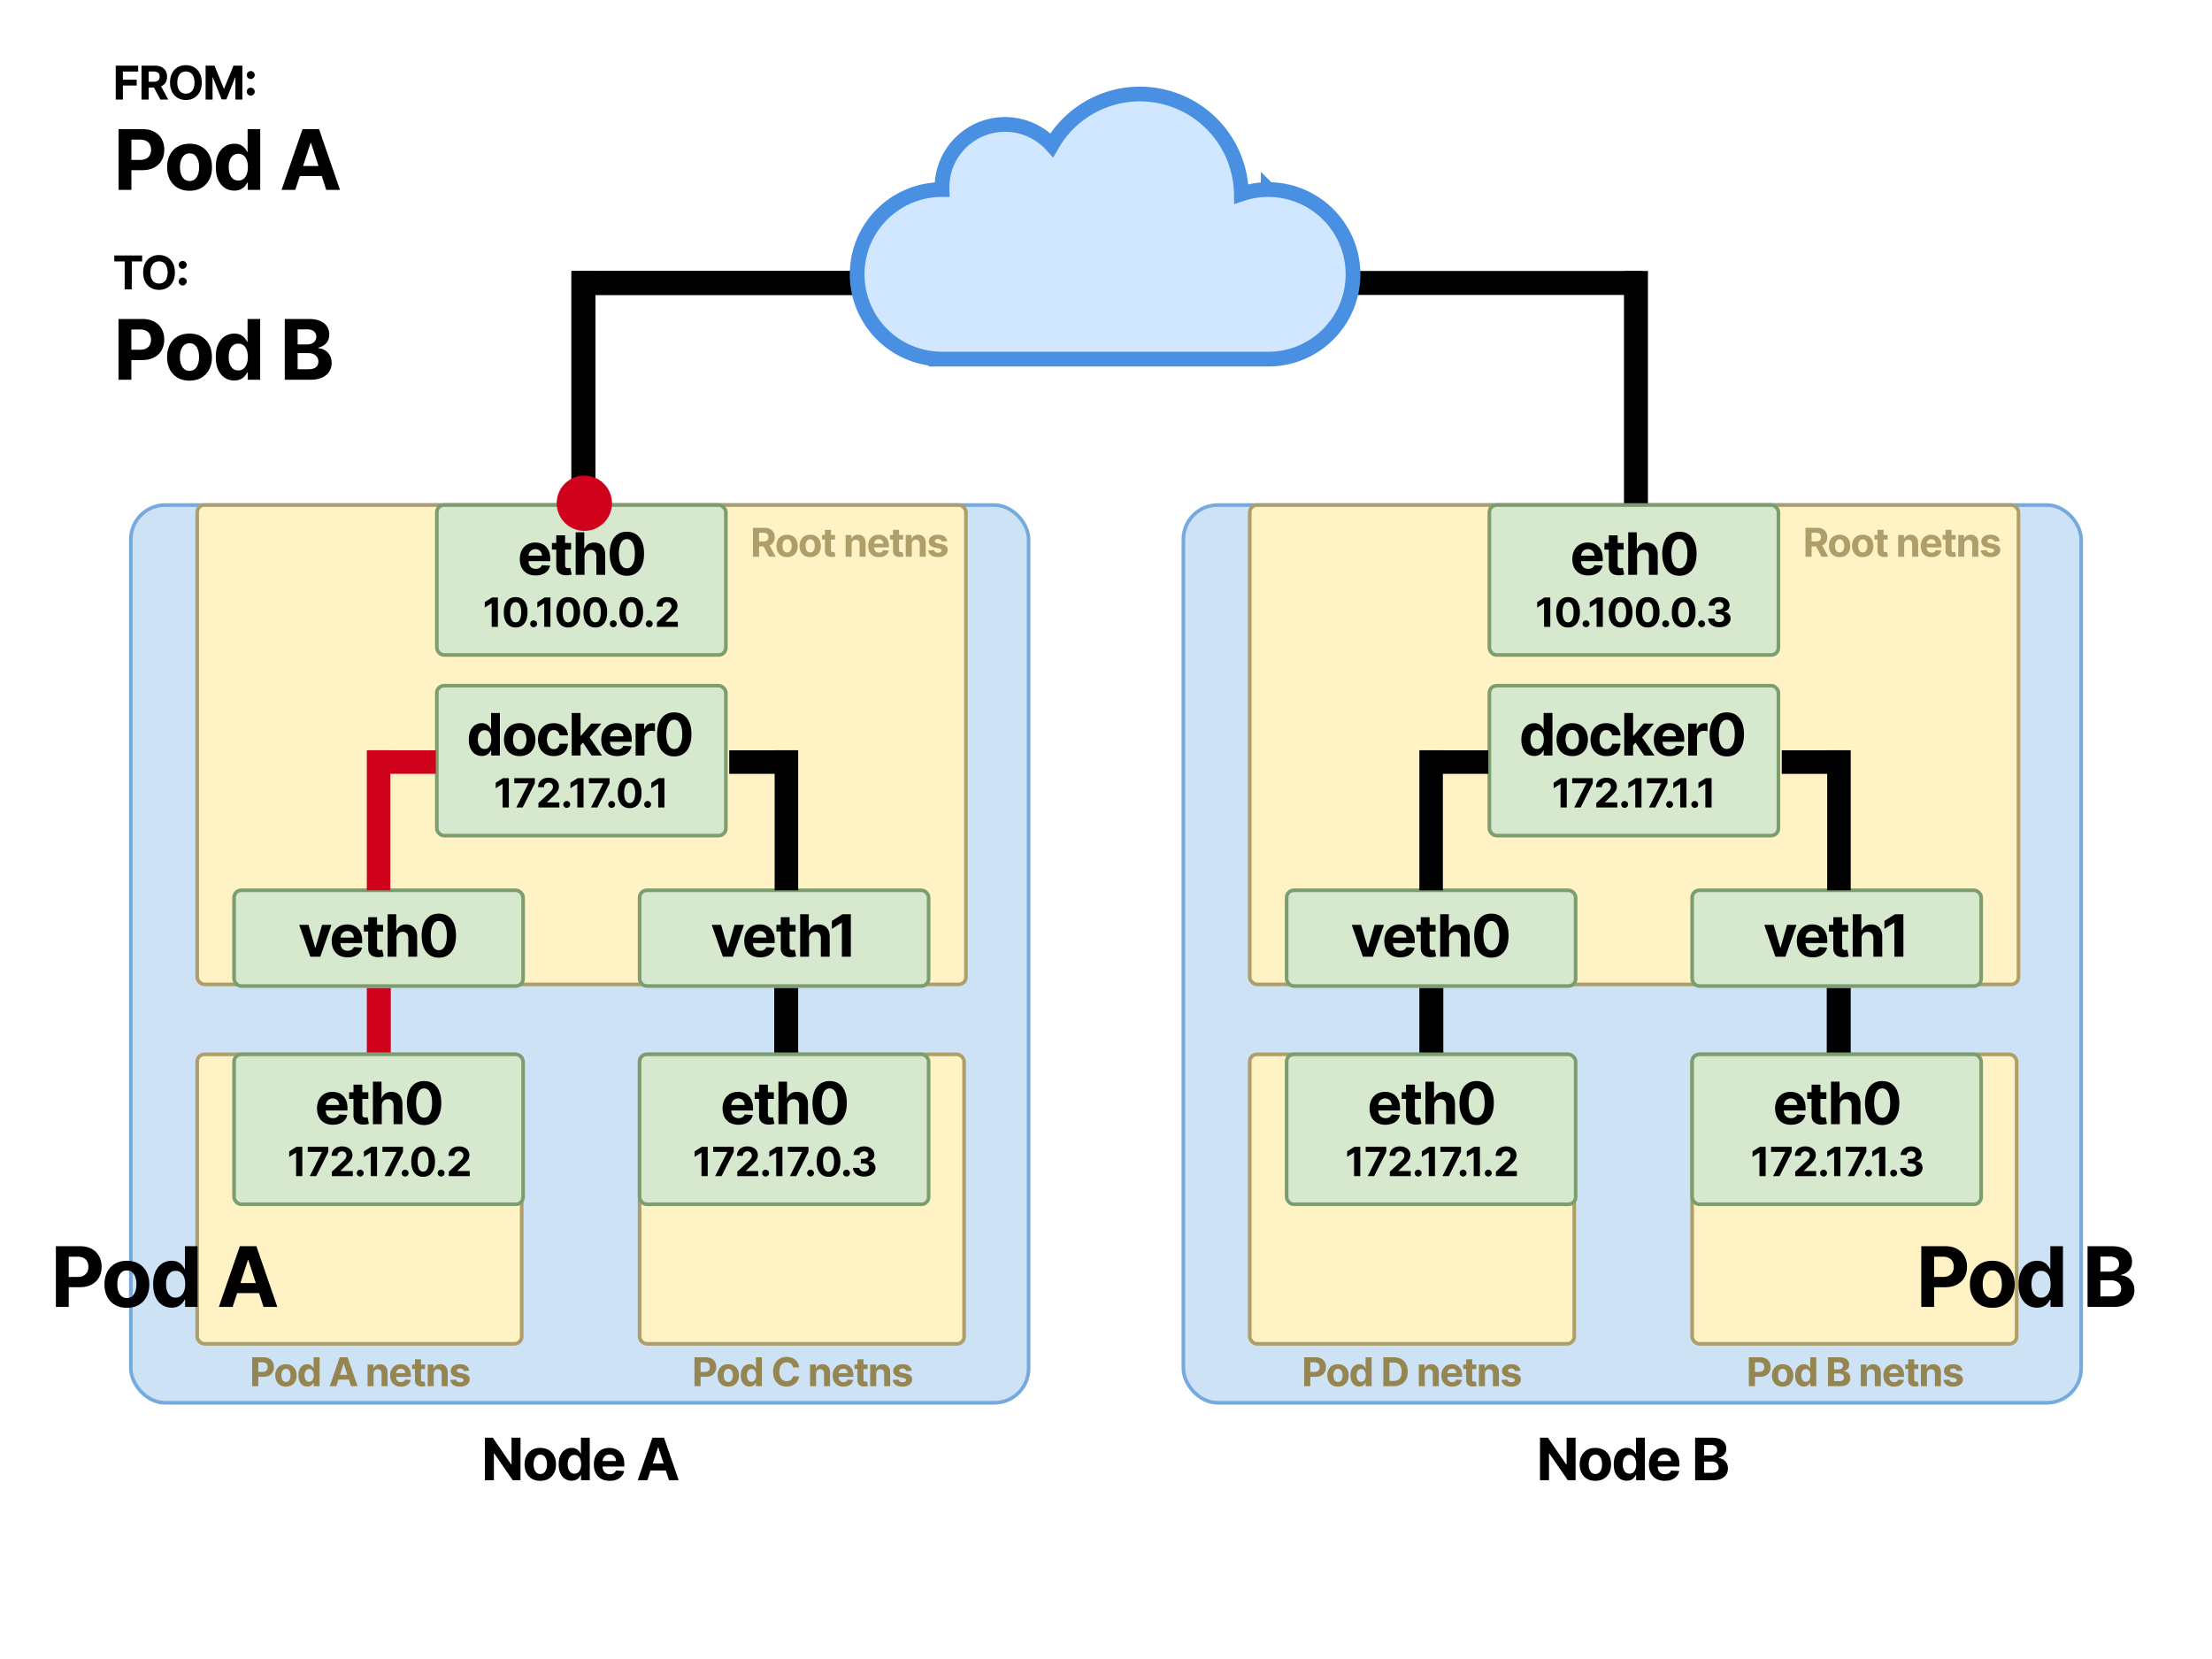 <svg viewBox="0 0 1200 900" fill="none" xmlns="http://www.w3.org/2000/svg"><path fill="#fff" d="M0 0h1200v900H0z"></path><rect x="641.98" y="273.98" width="487.04" height="487.04" rx="18.62" fill="#CEE2F6" stroke="#76AADF" stroke-width="1.96"></rect><rect x="677.98" y="273.98" width="417.04" height="260.04" rx="3.92" fill="#FFF2C5" stroke="#AD9E6A" stroke-width="1.96"></rect><rect x="677.98" y="571.98" width="176.04" height="157.04" rx="3.92" fill="#FFF2C5" stroke="#AD9E6A" stroke-width="1.96"></rect><rect x="697.98" y="571.98" width="156.8" height="81.34" rx="3.92" fill="#D6E9CE" stroke="#7C9D6E" stroke-width="1.96"></rect><path d="M751.563 610.178c4.279 0 7.161-2.083 7.836-5.292l-4.436-.292c-.484 1.317-1.722 2.003-3.321 2.003-2.398 0-3.918-1.587-3.918-4.165v-.011H759.5v-1.317c0-5.877-3.557-8.782-8.128-8.782-5.089 0-8.387 3.614-8.387 8.95 0 5.483 3.253 8.906 8.578 8.906zm-3.839-10.729c.102-1.971 1.599-3.547 3.727-3.547 2.083 0 3.524 1.486 3.535 3.547h-7.262zm23.095-6.902h-3.254v-4.143h-4.796v4.143h-2.364v3.603h2.364v9.006c-.023 3.389 2.285 5.067 5.764 4.92a9.322 9.322 0 002.601-.45l-.755-3.569c-.236.045-.743.158-1.193.158-.957 0-1.621-.361-1.621-1.689v-8.376h3.254v-3.603zm7.281 7.296c.012-2.23 1.374-3.535 3.333-3.535 1.948 0 3.096 1.249 3.085 3.377v10.155h4.796v-11.011c.011-4.053-2.376-6.507-5.978-6.507-2.624 0-4.38 1.239-5.168 3.276h-.203v-8.815h-4.66v23.057h4.795v-9.997zm22.974 10.503c5.798 0 9.299-4.413 9.31-12.012.011-7.543-3.535-11.866-9.31-11.866-5.787 0-9.3 4.312-9.311 11.866-.022 7.577 3.501 12.001 9.311 12.012zm0-4.041c-2.646 0-4.357-2.657-4.346-7.971.011-5.235 1.711-7.869 4.346-7.869 2.623 0 4.334 2.634 4.334 7.869.011 5.314-1.7 7.971-4.334 7.971zm-63.142 15.826h-3.165l-3.944 2.496v2.987l3.648-2.287h.093v12.733h3.368v-15.929zm4.03 15.929h3.477l6.611-13.137v-2.792h-11.177v2.753h7.693v.109l-6.604 13.067zm12.01 0h11.356v-2.753h-6.689v-.109l2.325-2.279c3.275-2.987 4.154-4.48 4.154-6.293 0-2.761-2.256-4.713-5.67-4.713-3.345 0-5.639 1.999-5.632 5.126h3.197c-.008-1.525.957-2.458 2.411-2.458 1.4 0 2.443.871 2.443 2.271 0 1.268-.778 2.139-2.225 3.531l-5.67 5.25v2.427zm15.378.202c.995 0 1.859-.832 1.867-1.866-.008-1.019-.872-1.852-1.867-1.852-1.027 0-1.875.833-1.867 1.852a1.862 1.862 0 001.867 1.866zm9.111-16.131h-3.166l-3.944 2.496v2.987l3.648-2.287h.094v12.733h3.368v-15.929zm4.029 15.929h3.477l6.611-13.137v-2.792h-11.177v2.753h7.693v.109l-6.604 13.067zm11.24.202c.996 0 1.859-.832 1.867-1.866-.008-1.019-.871-1.852-1.867-1.852-1.026 0-1.874.833-1.867 1.852a1.863 1.863 0 001.867 1.866zm9.111-16.131h-3.166l-3.943 2.496v2.987l3.648-2.287h.093v12.733h3.368v-15.929zm4.533 16.131c.996 0 1.859-.832 1.867-1.866-.008-1.019-.871-1.852-1.867-1.852-1.026 0-1.874.833-1.866 1.852a1.862 1.862 0 001.866 1.866zm4.17-.202H822.9v-2.753h-6.689v-.109l2.325-2.279c3.275-2.987 4.154-4.48 4.154-6.293 0-2.761-2.256-4.713-5.67-4.713-3.345 0-5.639 1.999-5.632 5.126h3.197c-.008-1.525.957-2.458 2.411-2.458 1.4 0 2.443.871 2.443 2.271 0 1.268-.778 2.139-2.225 3.531l-5.67 5.25v2.427z" fill="#000"></path><rect x="697.98" y="482.98" width="156.8" height="51.94" rx="3.92" fill="#D6E9CE" stroke="#7C9D6E" stroke-width="1.96"></rect><path d="M750.815 501.727h-5.077l-3.58 12.373h-.18l-3.592-12.373h-5.066l6.046 17.293h5.404l6.045-17.293zm8.737 17.631c4.279 0 7.161-2.083 7.836-5.292l-4.436-.292c-.484 1.317-1.722 2.004-3.321 2.004-2.398 0-3.918-1.588-3.918-4.166v-.011h11.777v-1.317c0-5.877-3.558-8.782-8.129-8.782-5.089 0-8.387 3.614-8.387 8.951 0 5.482 3.253 8.905 8.578 8.905zm-3.839-10.729c.102-1.97 1.599-3.547 3.727-3.547 2.083 0 3.524 1.486 3.535 3.547h-7.262zm23.095-6.902h-3.254v-4.143h-4.796v4.143h-2.364v3.603h2.364v9.007c-.023 3.388 2.285 5.066 5.764 4.919a9.314 9.314 0 002.601-.45l-.755-3.569c-.236.045-.743.158-1.193.158-.957 0-1.621-.36-1.621-1.689v-8.376h3.254v-3.603zm7.282 7.296c.011-2.229 1.373-3.535 3.332-3.535 1.948 0 3.096 1.249 3.085 3.377v10.155h4.796v-11.01c.011-4.053-2.376-6.508-5.978-6.508-2.624 0-4.38 1.239-5.168 3.276h-.203v-8.815h-4.66v23.057h4.796v-9.997zm22.973 10.504c5.798 0 9.299-4.414 9.31-12.013.011-7.543-3.535-11.866-9.31-11.866-5.787 0-9.3 4.312-9.311 11.866-.022 7.577 3.501 12.001 9.311 12.013zm0-4.042c-2.646 0-4.357-2.657-4.346-7.971.011-5.235 1.711-7.869 4.346-7.869 2.623 0 4.334 2.634 4.334 7.869.011 5.314-1.7 7.971-4.334 7.971z" fill="#000"></path><rect x="917.98" y="571.98" width="176.04" height="157.04" rx="3.92" fill="#FFF2C5" stroke="#AD9E6A" stroke-width="1.96"></rect><rect x="917.98" y="571.98" width="156.8" height="81.34" rx="3.92" fill="#D6E9CE" stroke="#7C9D6E" stroke-width="1.96"></rect><path d="M971.563 610.178c4.279 0 7.161-2.083 7.836-5.292l-4.436-.292c-.484 1.317-1.722 2.003-3.321 2.003-2.398 0-3.918-1.587-3.918-4.165v-.011H979.5v-1.317c0-5.877-3.557-8.782-8.128-8.782-5.089 0-8.387 3.614-8.387 8.95 0 5.483 3.253 8.906 8.578 8.906zm-3.839-10.729c.102-1.971 1.599-3.547 3.727-3.547 2.083 0 3.524 1.486 3.535 3.547h-7.262zm23.095-6.902h-3.254v-4.143h-4.796v4.143h-2.364v3.603h2.364v9.006c-.023 3.389 2.285 5.067 5.764 4.92a9.322 9.322 0 002.601-.45l-.755-3.569c-.236.045-.743.158-1.193.158-.957 0-1.621-.361-1.621-1.689v-8.376h3.254v-3.603zm7.281 7.296c.012-2.23 1.374-3.535 3.33-3.535 1.95 0 3.1 1.249 3.09 3.377v10.155h4.79v-11.011c.01-4.053-2.37-6.507-5.97-6.507-2.63 0-4.384 1.239-5.172 3.276h-.203v-8.815h-4.66v23.057h4.795v-9.997zm22.97 10.503c5.8 0 9.3-4.413 9.31-12.012.02-7.543-3.53-11.866-9.31-11.866-5.78 0-9.3 4.312-9.31 11.866-.02 7.577 3.5 12.001 9.31 12.012zm0-4.041c-2.64 0-4.35-2.657-4.34-7.971.01-5.235 1.71-7.869 4.34-7.869s4.34 2.634 4.34 7.869c.01 5.314-1.7 7.971-4.34 7.971zm-63.213 15.826h-3.165l-3.944 2.496v2.987l3.648-2.287h.094v12.733h3.367v-15.929zm4.03 15.929h3.477l6.611-13.137v-2.792h-11.177v2.753h7.693v.109l-6.604 13.067zm12.01 0h11.356v-2.753h-6.689v-.109l2.326-2.279c3.274-2.987 4.153-4.48 4.153-6.293 0-2.761-2.256-4.713-5.67-4.713-3.345 0-5.639 1.999-5.631 5.126h3.196c-.007-1.525.957-2.458 2.412-2.458 1.4 0 2.442.871 2.442 2.271 0 1.268-.778 2.139-2.225 3.531l-5.67 5.25v2.427zm15.378.202c.996 0 1.859-.832 1.867-1.866-.008-1.019-.871-1.852-1.867-1.852-1.027 0-1.875.833-1.867 1.852a1.862 1.862 0 001.867 1.866zm9.111-16.131h-3.166l-3.943 2.496v2.987l3.647-2.287h.094v12.733h3.368v-15.929zm4.034 15.929h3.47l6.61-13.137v-2.792h-11.17v2.753h7.69v.109l-6.6 13.067zm11.24.202c.99 0 1.85-.832 1.86-1.866-.01-1.019-.87-1.852-1.86-1.852-1.03 0-1.88.833-1.87 1.852-.01 1.034.84 1.866 1.87 1.866zm9.11-16.131h-3.17l-3.94 2.496v2.987l3.64-2.287h.1v12.733h3.37v-15.929zm4.53 16.131c.99 0 1.86-.832 1.87-1.866-.01-1.019-.88-1.852-1.87-1.852-1.03 0-1.88.833-1.87 1.852-.01 1.034.84 1.866 1.87 1.866zm9.57.016c3.57 0 6.13-1.968 6.12-4.69.01-1.984-1.25-3.399-3.59-3.695v-.124c1.78-.319 3.01-1.579 3-3.368.01-2.513-2.19-4.488-5.49-4.488-3.27 0-5.72 1.913-5.77 4.667h3.23c.04-1.214 1.15-1.999 2.53-1.999 1.36 0 2.27.824 2.26 2.022.01 1.252-1.06 2.1-2.59 2.1h-1.49v2.473h1.49c1.8 0 2.93.903 2.92 2.186.01 1.268-1.08 2.139-2.62 2.139-1.48 0-2.59-.778-2.66-1.944h-3.39c.06 2.784 2.54 4.721 6.05 4.721z" fill="#000"></path><rect x="917.98" y="482.98" width="156.8" height="51.94" rx="3.92" fill="#D6E9CE" stroke="#7C9D6E" stroke-width="1.96"></rect><path d="M974.608 501.727h-5.077L965.95 514.1h-.18l-3.591-12.373h-5.066l6.045 17.293h5.404l6.046-17.293zm8.737 17.631c4.278 0 7.16-2.083 7.836-5.292l-4.436-.292c-.484 1.317-1.722 2.004-3.321 2.004-2.398 0-3.918-1.588-3.918-4.166v-.011h11.776v-1.317c0-5.877-3.557-8.782-8.128-8.782-5.089 0-8.388 3.614-8.388 8.951 0 5.482 3.254 8.905 8.579 8.905zm-3.839-10.729c.101-1.97 1.599-3.547 3.727-3.547 2.082 0 3.523 1.486 3.535 3.547h-7.262zm23.094-6.902h-3.253v-4.143h-4.796v4.143h-2.365v3.603h2.365v9.007c-.023 3.388 2.285 5.066 5.759 4.919a9.434 9.434 0 002.61-.45l-.76-3.569c-.24.045-.74.158-1.19.158-.96 0-1.623-.36-1.623-1.689v-8.376h3.253v-3.603zm7.28 7.296c.01-2.229 1.38-3.535 3.33-3.535 1.95 0 3.1 1.249 3.09 3.377v10.155h4.8v-11.01c.01-4.053-2.38-6.508-5.98-6.508-2.63 0-4.38 1.239-5.17 3.276h-.2v-8.815h-4.66v23.057h4.79v-9.997zm22.7-13.06h-4.59l-5.7 3.614v4.323l5.28-3.31h.13v18.43h4.88v-23.057zm-177.844 283.98V803h-4.211l-10.031-14.512h-.169V803h-4.875v-23.057h4.278l9.953 14.501h.202v-14.501h4.853zm10.741 23.395c-1.749 0-3.262-.372-4.537-1.115-1.269-.75-2.248-1.794-2.939-3.13-.69-1.343-1.036-2.9-1.036-4.672 0-1.786.346-3.347 1.036-4.683.691-1.344 1.67-2.387 2.939-3.13 1.275-.75 2.788-1.126 4.537-1.126 1.748 0 3.257.376 4.525 1.126 1.276.743 2.26 1.786 2.95 3.13.691 1.336 1.036 2.897 1.036 4.683 0 1.772-.345 3.329-1.036 4.672a7.6 7.6 0 01-2.95 3.13c-1.268.743-2.777 1.115-4.525 1.115zm.022-3.715c.796 0 1.46-.226 1.993-.676.533-.458.934-1.081 1.204-1.869.278-.788.417-1.685.417-2.69 0-1.006-.139-1.903-.417-2.691-.27-.788-.671-1.411-1.204-1.869-.533-.458-1.197-.687-1.993-.687-.803 0-1.478.229-2.026.687-.541.458-.95 1.081-1.227 1.869-.271.788-.406 1.685-.406 2.691 0 1.005.135 1.902.406 2.69.277.788.686 1.411 1.227 1.869.548.45 1.223.676 2.026.676zm16.97 3.658c-1.314 0-2.503-.337-3.569-1.013-1.058-.683-1.899-1.685-2.522-3.006-.615-1.328-.923-2.957-.923-4.886 0-1.981.319-3.629.957-4.942.638-1.321 1.486-2.308 2.544-2.961a6.525 6.525 0 013.502-.991c.968 0 1.775.165 2.42.496.653.322 1.178.728 1.576 1.216.405.48.713.953.923 1.418h.147v-8.669h4.784V803h-4.728v-2.77h-.203a6.16 6.16 0 01-.957 1.43c-.405.466-.934.852-1.587 1.16-.645.308-1.434.461-2.364.461zm1.52-3.816c.773 0 1.426-.21 1.959-.631.54-.427.953-1.024 1.238-1.79.293-.765.439-1.662.439-2.69 0-1.029-.143-1.922-.428-2.68-.285-.758-.698-1.343-1.238-1.756-.541-.413-1.197-.619-1.97-.619-.788 0-1.453.214-1.993.642-.54.427-.95 1.02-1.227 1.778-.278.758-.417 1.637-.417 2.635 0 1.005.139 1.895.417 2.668.285.765.694 1.366 1.227 1.801.54.428 1.205.642 1.993.642zm19.134 3.873c-1.779 0-3.31-.361-4.594-1.081a7.394 7.394 0 01-2.949-3.085c-.691-1.336-1.036-2.916-1.036-4.739 0-1.779.345-3.34 1.036-4.684.69-1.343 1.662-2.39 2.916-3.141 1.26-.75 2.739-1.126 4.435-1.126 1.141 0 2.203.184 3.186.552.991.36 1.854.904 2.59 1.632.743.728 1.321 1.644 1.733 2.747.413 1.096.62 2.38.62 3.851v1.317h-14.602v-2.972h10.087c0-.691-.15-1.302-.45-1.835-.3-.533-.717-.95-1.25-1.25-.525-.308-1.137-.462-1.835-.462-.728 0-1.373.169-1.936.507-.556.33-.991.777-1.306 1.34a3.766 3.766 0 00-.484 1.857v2.826c0 .856.157 1.595.472 2.218a3.462 3.462 0 001.363 1.441c.585.338 1.279.507 2.082.507.533 0 1.021-.075 1.464-.226.443-.15.822-.375 1.137-.675.315-.3.555-.668.721-1.103l4.435.292a6.05 6.05 0 01-1.384 2.792c-.691.789-1.584 1.404-2.68 1.847-1.088.435-2.345.653-3.771.653zm16.475-.338v-23.057h9.231c1.697 0 3.111.252 4.245.755 1.133.502 1.985 1.2 2.555 2.094.571.885.856 1.906.856 3.062 0 .9-.18 1.692-.54 2.375a4.66 4.66 0 01-1.487 1.666 6.07 6.07 0 01-2.139.912v.226c.879.037 1.7.285 2.466.743.773.457 1.4 1.099 1.88 1.925.48.818.721 1.794.721 2.927 0 1.223-.304 2.315-.912 3.276-.601.953-1.49 1.707-2.668 2.263-1.179.555-2.631.833-4.357.833h-9.851zm4.874-3.985h3.975c1.358 0 2.349-.259 2.972-.777.623-.526.934-1.224.934-2.094 0-.638-.154-1.201-.461-1.689-.308-.488-.747-.871-1.318-1.148-.562-.278-1.234-.417-2.015-.417h-4.087v6.125zm0-9.423h3.614c.668 0 1.261-.117 1.779-.349a2.966 2.966 0 001.239-1.014c.307-.435.461-.957.461-1.565 0-.833-.296-1.504-.889-2.015-.586-.51-1.419-.765-2.5-.765h-3.704v5.708z" fill="#000"></path><path d="M707.516 752v-15.68h6.186c1.19 0 2.203.227 3.04.681a4.622 4.622 0 011.914 1.876c.444.796.666 1.715.666 2.756 0 1.042-.225 1.96-.674 2.757-.449.796-1.1 1.416-1.952 1.86-.847.444-1.873.666-3.078.666h-3.943v-2.656h3.407c.638 0 1.164-.11 1.577-.33.419-.224.73-.533.934-.926.21-.398.314-.855.314-1.371 0-.52-.104-.974-.314-1.362a2.09 2.09 0 00-.934-.911c-.418-.22-.949-.33-1.592-.33h-2.236V752h-3.315zm18.335.23c-1.189 0-2.217-.253-3.085-.758a5.182 5.182 0 01-1.998-2.129c-.47-.913-.705-1.972-.705-3.177 0-1.215.235-2.277.705-3.185a5.122 5.122 0 011.998-2.129c.868-.51 1.896-.765 3.085-.765 1.19 0 2.216.255 3.078.765a5.109 5.109 0 012.006 2.129c.47.908.705 1.97.705 3.185 0 1.205-.235 2.264-.705 3.177a5.169 5.169 0 01-2.006 2.129c-.862.505-1.888.758-3.078.758zm.016-2.527c.541 0 .992-.153 1.355-.459.362-.312.635-.735.819-1.271.189-.536.283-1.146.283-1.83 0-.684-.094-1.294-.283-1.83-.184-.536-.457-.959-.819-1.271-.363-.311-.814-.467-1.355-.467-.546 0-1.006.156-1.378.467-.368.312-.646.735-.835 1.271-.184.536-.276 1.146-.276 1.83 0 .684.092 1.294.276 1.83.189.536.467.959.835 1.271.372.306.832.459 1.378.459zm11.54 2.488a4.435 4.435 0 01-2.427-.689c-.72-.464-1.291-1.146-1.715-2.044-.418-.903-.628-2.011-.628-3.323 0-1.347.217-2.468.651-3.361.434-.898 1.011-1.569 1.73-2.013a4.428 4.428 0 012.381-.674c.659 0 1.208.112 1.647.337a3.15 3.15 0 011.071.827c.276.326.485.648.628.964h.1v-5.895h3.254V752h-3.216v-1.883h-.138c-.153.326-.37.65-.651.972a3.227 3.227 0 01-1.079.788c-.439.21-.975.314-1.608.314zm1.034-2.595c.525 0 .97-.143 1.332-.429.367-.291.648-.697.842-1.217.199-.521.299-1.131.299-1.83 0-.699-.097-1.307-.291-1.822-.194-.516-.475-.914-.842-1.195-.368-.28-.815-.421-1.34-.421-.536 0-.988.146-1.355.437-.368.291-.646.694-.835 1.209-.189.516-.283 1.113-.283 1.792 0 .684.094 1.289.283 1.815.194.52.472.928.835 1.225.367.29.819.436 1.355.436zM756.017 752h-5.559v-15.68h5.605c1.577 0 2.935.314 4.073.942a6.351 6.351 0 012.626 2.687c.617 1.169.926 2.567.926 4.196 0 1.633-.309 3.037-.926 4.211a6.366 6.366 0 01-2.642 2.702c-1.143.628-2.511.942-4.103.942zm-2.244-2.84h2.106c.98 0 1.804-.174 2.473-.521.674-.352 1.179-.896 1.516-1.631.342-.74.513-1.694.513-2.863 0-1.159-.171-2.106-.513-2.841-.337-.735-.84-1.276-1.509-1.623-.668-.347-1.492-.521-2.472-.521h-2.114v10zm19.188-3.959V752h-3.262v-11.76h3.109v2.075h.138a3.275 3.275 0 011.309-1.623c.612-.404 1.355-.605 2.228-.605.817 0 1.529.179 2.136.536a3.64 3.64 0 011.416 1.531c.337.658.506 1.445.506 2.358V752h-3.262v-6.906c.005-.72-.179-1.281-.551-1.684-.373-.409-.886-.613-1.539-.613a2.35 2.35 0 00-1.164.283 1.977 1.977 0 00-.781.827c-.183.358-.278.789-.283 1.294zm14.823 7.029c-1.21 0-2.251-.245-3.124-.735a5.043 5.043 0 01-2.006-2.098c-.469-.909-.704-1.983-.704-3.223 0-1.21.235-2.272.704-3.185a5.216 5.216 0 011.983-2.137c.858-.51 1.863-.765 3.017-.765a6.14 6.14 0 012.167.375 4.82 4.82 0 011.761 1.11c.505.495.898 1.118 1.179 1.868.28.746.421 1.618.421 2.619v.896h-9.93v-2.022h6.86c0-.469-.103-.885-.307-1.248a2.198 2.198 0 00-.85-.85c-.357-.209-.773-.313-1.248-.313-.495 0-.934.114-1.316.344a2.422 2.422 0 00-.889.911 2.577 2.577 0 00-.329 1.263v1.922c0 .582.107 1.085.322 1.508.219.424.528.751.926.98.398.23.87.345 1.417.345.362 0 .694-.051.995-.153a1.984 1.984 0 001.263-1.21l3.017.199a4.115 4.115 0 01-.942 1.899c-.47.536-1.077.954-1.822 1.256-.74.296-1.595.444-2.565.444zm13.095-11.99v2.45h-7.082v-2.45h7.082zm-5.475-2.817h3.262v10.963c0 .301.046.536.138.705a.757.757 0 00.383.344c.168.067.362.1.582.1.153 0 .306-.013.459-.039l.352-.069.513 2.428a9.493 9.493 0 01-.689.176 5.617 5.617 0 01-1.08.13c-.786.03-1.475-.074-2.067-.314a2.883 2.883 0 01-1.37-1.118c-.327-.505-.488-1.143-.483-1.914v-11.392zm10.174 7.778V752h-3.261v-11.76h3.108v2.075h.138a3.28 3.28 0 011.309-1.623c.613-.404 1.355-.605 2.228-.605.817 0 1.529.179 2.136.536.608.357 1.08.868 1.417 1.531.336.658.505 1.445.505 2.358V752h-3.262v-6.906c.005-.72-.178-1.281-.551-1.684-.373-.409-.885-.613-1.539-.613a2.35 2.35 0 00-1.164.283 1.984 1.984 0 00-.781.827c-.183.358-.278.789-.283 1.294zm19.249-1.608l-2.986.184a1.539 1.539 0 00-.33-.689 1.75 1.75 0 00-.666-.498c-.27-.127-.594-.191-.972-.191-.505 0-.932.107-1.279.322-.347.209-.52.49-.52.842 0 .281.112.518.337.712.224.194.61.349 1.156.467l2.128.429c1.143.234 1.996.612 2.557 1.133.562.52.843 1.204.843 2.052 0 .77-.228 1.447-.682 2.029-.449.581-1.067 1.036-1.853 1.362-.781.322-1.682.483-2.702.483-1.557 0-2.797-.324-3.721-.973-.919-.653-1.458-1.541-1.616-2.664l3.208-.168c.097.474.332.837.705 1.087.372.245.849.367 1.431.367.572 0 1.031-.11 1.378-.329.353-.225.531-.513.536-.865a.898.898 0 00-.375-.727c-.245-.194-.623-.342-1.133-.445l-2.036-.405c-1.149-.23-2.004-.628-2.565-1.195-.557-.566-.835-1.289-.835-2.166 0-.756.204-1.407.613-1.953.413-.546.992-.967 1.738-1.263.75-.296 1.628-.444 2.633-.444 1.486 0 2.655.314 3.507.942.857.627 1.358 1.482 1.501 2.564zM948.732 752v-15.68h6.186c1.189 0 2.203.227 3.04.681a4.622 4.622 0 011.914 1.876c.444.796.666 1.715.666 2.756 0 1.042-.225 1.96-.674 2.757-.449.796-1.1 1.416-1.952 1.86-.848.444-1.873.666-3.078.666h-3.943v-2.656h3.407c.638 0 1.164-.11 1.577-.33.419-.224.73-.533.934-.926.21-.398.314-.855.314-1.371 0-.52-.104-.974-.314-1.362a2.09 2.09 0 00-.934-.911c-.418-.22-.949-.33-1.592-.33h-2.236V752h-3.315zm18.335.23c-1.189 0-2.218-.253-3.085-.758a5.182 5.182 0 01-1.998-2.129c-.47-.913-.705-1.972-.705-3.177 0-1.215.235-2.277.705-3.185a5.122 5.122 0 011.998-2.129c.867-.51 1.896-.765 3.085-.765 1.19 0 2.215.255 3.078.765a5.115 5.115 0 012.006 2.129c.47.908.704 1.97.704 3.185 0 1.205-.234 2.264-.704 3.177a5.175 5.175 0 01-2.006 2.129c-.863.505-1.888.758-3.078.758zm.016-2.527c.541 0 .992-.153 1.355-.459.362-.312.635-.735.819-1.271.189-.536.283-1.146.283-1.83 0-.684-.094-1.294-.283-1.83-.184-.536-.457-.959-.819-1.271-.363-.311-.814-.467-1.355-.467-.547 0-1.006.156-1.379.467-.367.312-.645.735-.834 1.271-.184.536-.276 1.146-.276 1.83 0 .684.092 1.294.276 1.83.189.536.467.959.834 1.271.373.306.832.459 1.379.459zm11.54 2.488a4.435 4.435 0 01-2.427-.689c-.72-.464-1.291-1.146-1.715-2.044-.419-.903-.628-2.011-.628-3.323 0-1.347.217-2.468.651-3.361.434-.898 1.011-1.569 1.73-2.013a4.428 4.428 0 012.381-.674c.659 0 1.207.112 1.646.337.444.219.802.495 1.072.827.276.326.485.648.628.964h.1v-5.895h3.254V752h-3.216v-1.883h-.138c-.153.326-.37.65-.651.972a3.227 3.227 0 01-1.079.788c-.439.21-.975.314-1.608.314zm1.034-2.595c.525 0 .969-.143 1.332-.429.367-.291.648-.697.842-1.217.199-.521.299-1.131.299-1.83 0-.699-.097-1.307-.291-1.822-.194-.516-.475-.914-.843-1.195-.367-.28-.814-.421-1.339-.421-.536 0-.988.146-1.356.437-.367.291-.645.694-.834 1.209-.189.516-.283 1.113-.283 1.792 0 .684.094 1.289.283 1.815.194.52.472.928.834 1.225.368.29.82.436 1.356.436zM991.674 752v-15.68h6.278c1.154 0 2.118.171 2.888.513.77.342 1.35.817 1.74 1.424.38.602.58 1.296.58 2.083 0 .612-.12 1.151-.37 1.615-.24.459-.58.837-1.01 1.133-.42.291-.91.498-1.45.62v.153c.59.026 1.15.194 1.67.506.53.311.95.747 1.28 1.309.33.556.49 1.22.49 1.991 0 .832-.21 1.574-.62 2.228-.41.648-1.01 1.161-1.81 1.538-.81.378-1.793.567-2.967.567h-6.699zm3.315-2.71h2.703c.924 0 1.598-.176 2.021-.529.427-.357.637-.832.637-1.424 0-.434-.11-.816-.32-1.148a2.092 2.092 0 00-.891-.781c-.383-.189-.84-.283-1.371-.283h-2.779v4.165zm0-6.409h2.458c.454 0 .857-.079 1.21-.237.357-.163.638-.393.842-.689.209-.296.314-.651.314-1.064 0-.567-.202-1.024-.605-1.371-.398-.347-.965-.52-1.7-.52h-2.519v3.881zm17.761 2.32V752h-3.27v-11.76h3.11v2.075h.14c.26-.684.7-1.225 1.31-1.623.61-.404 1.35-.605 2.23-.605.81 0 1.53.179 2.13.536.61.357 1.08.868 1.42 1.531.34.658.5 1.445.5 2.358V752h-3.26v-6.906c.01-.72-.18-1.281-.55-1.684-.37-.409-.88-.613-1.54-.613-.44 0-.82.095-1.16.283-.33.189-.59.465-.78.827-.19.358-.28.789-.28 1.294zm14.82 7.029c-1.21 0-2.25-.245-3.13-.735a5.073 5.073 0 01-2-2.098c-.47-.909-.71-1.983-.71-3.223 0-1.21.24-2.272.71-3.185a5.222 5.222 0 011.98-2.137c.86-.51 1.86-.765 3.02-.765.77 0 1.5.125 2.16.375a4.79 4.79 0 011.77 1.11c.5.495.89 1.118 1.17 1.868.29.746.43 1.618.43 2.619v.896h-9.93v-2.022h6.86c0-.469-.11-.885-.31-1.248a2.19 2.19 0 00-.85-.85c-.36-.209-.77-.313-1.25-.313-.49 0-.93.114-1.32.344a2.42 2.42 0 00-.88.911c-.22.378-.33.799-.33 1.263v1.922c0 .582.1 1.085.32 1.508.22.424.53.751.93.98.39.23.87.345 1.41.345.36 0 .7-.051 1-.153.3-.102.56-.255.77-.46.21-.204.38-.454.49-.75l3.02.199a4.23 4.23 0 01-.94 1.899c-.47.536-1.08.954-1.83 1.256-.74.296-1.59.444-2.56.444zm13.09-11.99v2.45h-7.08v-2.45h7.08zm-5.47-2.817h3.26v10.963c0 .301.05.536.14.705.09.163.22.278.38.344.17.067.36.1.58.1.16 0 .31-.013.46-.039.16-.03.27-.053.35-.069l.52 2.428c-.17.051-.4.109-.69.176a5.7 5.7 0 01-1.08.13c-.79.03-1.48-.074-2.07-.314a2.888 2.888 0 01-1.37-1.118c-.33-.505-.49-1.143-.48-1.914v-11.392zm10.17 7.778V752h-3.26v-11.76h3.11v2.075h.14a3.24 3.24 0 011.31-1.623c.61-.404 1.35-.605 2.22-.605.82 0 1.53.179 2.14.536.61.357 1.08.868 1.42 1.531.33.658.5 1.445.5 2.358V752h-3.26v-6.906c.01-.72-.18-1.281-.55-1.684-.37-.409-.89-.613-1.54-.613-.44 0-.83.095-1.16.283-.34.189-.6.465-.78.827-.19.358-.28.789-.29 1.294zm19.25-1.608l-2.99.184a1.61 1.61 0 00-.32-.689 1.749 1.749 0 00-.67-.498c-.27-.127-.6-.191-.97-.191-.51 0-.93.107-1.28.322-.35.209-.52.49-.52.842 0 .281.11.518.33.712.23.194.61.349 1.16.467l2.13.429c1.14.234 2 .612 2.56 1.133.56.52.84 1.204.84 2.052 0 .77-.23 1.447-.68 2.029-.45.581-1.07 1.036-1.86 1.362-.78.322-1.68.483-2.7.483-1.55 0-2.8-.324-3.72-.973-.92-.653-1.46-1.541-1.61-2.664l3.2-.168c.1.474.34.837.71 1.087.37.245.85.367 1.43.367.57 0 1.03-.11 1.38-.329.35-.225.53-.513.53-.865a.893.893 0 00-.37-.727c-.25-.194-.62-.342-1.13-.445l-2.04-.405c-1.15-.23-2-.628-2.57-1.195-.55-.566-.83-1.289-.83-2.166 0-.756.2-1.407.61-1.953.42-.546.99-.967 1.74-1.263.75-.296 1.63-.444 2.63-.444 1.49 0 2.66.314 3.51.942.86.627 1.36 1.482 1.5 2.564z" fill="#948551"></path><path d="M979.468 302h3.315v-5.558h2.42l2.97 5.558h3.66l-3.331-6.094c1.784-.766 2.772-2.32 2.772-4.464 0-3.116-2.059-5.122-5.62-5.122h-6.186V302zm3.315-8.223v-4.747h2.236c1.914 0 2.84.85 2.84 2.412 0 1.554-.926 2.335-2.825 2.335h-2.251zm15.21 8.453c3.567 0 5.787-2.443 5.787-6.064 0-3.644-2.22-6.079-5.787-6.079-3.568 0-5.788 2.435-5.788 6.079 0 3.621 2.22 6.064 5.788 6.064zm.015-2.527c-1.646 0-2.488-1.508-2.488-3.56s.842-3.568 2.488-3.568c1.616 0 2.462 1.516 2.462 3.568s-.846 3.56-2.462 3.56zm12.522 2.527c3.57 0 5.79-2.443 5.79-6.064 0-3.644-2.22-6.079-5.79-6.079s-5.79 2.435-5.79 6.079c0 3.621 2.22 6.064 5.79 6.064zm.01-2.527c-1.64 0-2.48-1.508-2.48-3.56s.84-3.568 2.48-3.568c1.62 0 2.46 1.516 2.46 3.568s-.84 3.56-2.46 3.56zm13.47-9.463h-2.22v-2.817h-3.26v2.817h-1.61v2.45h1.61v6.125c-.01 2.305 1.56 3.445 3.92 3.346a6.404 6.404 0 001.77-.306l-.51-2.428c-.16.031-.51.108-.81.108-.65 0-1.11-.245-1.11-1.149v-5.696h2.22v-2.45zm9 4.961c.01-1.516.91-2.404 2.23-2.404 1.31 0 2.09.858 2.09 2.297V302h3.26v-7.488c0-2.741-1.61-4.425-4.06-4.425-1.74 0-3.01.857-3.54 2.228h-.13v-2.075h-3.11V302h3.26v-6.799zm14.82 7.029c2.91 0 4.87-1.417 5.33-3.599l-3.02-.199c-.33.896-1.17 1.363-2.25 1.363-1.64 0-2.67-1.08-2.67-2.833v-.007h8.01v-.896c0-3.997-2.42-5.972-5.53-5.972-3.46 0-5.7 2.458-5.7 6.087 0 3.728 2.21 6.056 5.83 6.056zm-2.61-7.297c.07-1.34 1.09-2.411 2.54-2.411 1.41 0 2.39 1.01 2.4 2.411h-4.94zm15.71-4.693h-2.22v-2.817h-3.26v2.817h-1.61v2.45h1.61v6.125c-.01 2.305 1.56 3.445 3.92 3.346a6.404 6.404 0 001.77-.306l-.51-2.428c-.16.031-.51.108-.81.108-.65 0-1.11-.245-1.11-1.149v-5.696h2.22v-2.45zm4.7 4.961c0-1.516.91-2.404 2.22-2.404s2.1.858 2.09 2.297V302h3.27v-7.488c0-2.741-1.61-4.425-4.06-4.425-1.75 0-3.01.857-3.54 2.228h-.14v-2.075h-3.11V302h3.27v-6.799zm19.24-1.608c-.29-2.166-2.03-3.506-5-3.506-3.01 0-4.99 1.393-4.99 3.66 0 1.76 1.11 2.901 3.4 3.361l2.04.405c1.02.207 1.49.582 1.51 1.172-.02.697-.78 1.194-1.92 1.194-1.16 0-1.93-.497-2.13-1.454l-3.21.168c.31 2.251 2.22 3.637 5.34 3.637 3.04 0 5.22-1.555 5.23-3.874-.01-1.7-1.12-2.718-3.4-3.185l-2.13-.429c-1.09-.237-1.5-.613-1.49-1.179-.01-.705.79-1.164 1.8-1.164 1.13 0 1.81.62 1.97 1.378l2.98-.184z" fill="#AD9E6A"></path><rect x="807.98" y="273.98" width="156.8" height="81.34" rx="3.92" fill="#D6E9CE" stroke="#7C9D6E" stroke-width="1.96"></rect><path d="M861.563 312.178c4.279 0 7.161-2.083 7.836-5.292l-4.436-.292c-.484 1.317-1.722 2.004-3.321 2.004-2.398 0-3.918-1.588-3.918-4.166v-.011H869.5v-1.317c0-5.877-3.557-8.782-8.128-8.782-5.089 0-8.387 3.614-8.387 8.951 0 5.482 3.253 8.905 8.578 8.905zm-3.839-10.729c.102-1.97 1.599-3.547 3.727-3.547 2.083 0 3.524 1.487 3.535 3.547h-7.262zm23.095-6.901h-3.254v-4.143h-4.796v4.143h-2.364v3.602h2.364v9.007c-.023 3.388 2.285 5.066 5.764 4.92a9.35 9.35 0 002.601-.451l-.755-3.569c-.236.045-.743.158-1.193.158-.957 0-1.621-.36-1.621-1.689v-8.376h3.254v-3.602zm7.281 7.295c.012-2.229 1.374-3.535 3.333-3.535 1.948 0 3.096 1.249 3.085 3.377v10.155h4.796v-11.01c.011-4.053-2.376-6.508-5.978-6.508-2.624 0-4.38 1.239-5.168 3.277h-.203v-8.816h-4.66v23.057h4.795v-9.997zm22.974 10.504c5.798 0 9.299-4.413 9.31-12.013.011-7.543-3.535-11.866-9.31-11.866-5.787 0-9.3 4.312-9.311 11.866-.022 7.577 3.501 12.001 9.311 12.013zm0-4.042c-2.646 0-4.357-2.657-4.346-7.971.011-5.235 1.711-7.869 4.346-7.869 2.623 0 4.334 2.634 4.334 7.869.011 5.314-1.7 7.971-4.334 7.971zm-70.048 15.826h-3.166l-3.943 2.496v2.987l3.648-2.287h.093v12.733h3.368v-15.929zm9.646 16.279c4.005 0 6.424-3.049 6.432-8.299.008-5.211-2.442-8.198-6.432-8.198-3.998 0-6.425 2.979-6.433 8.198-.015 5.235 2.419 8.291 6.433 8.299zm0-2.792c-1.828 0-3.011-1.836-3.003-5.507.008-3.617 1.182-5.437 3.003-5.437 1.812 0 2.994 1.82 2.994 5.437.008 3.671-1.174 5.507-2.994 5.507zm9.752 2.644c.996 0 1.859-.832 1.867-1.866-.008-1.019-.871-1.852-1.867-1.852-1.027 0-1.875.833-1.867 1.852a1.862 1.862 0 001.867 1.866zm9.111-16.131h-3.166l-3.943 2.496v2.987l3.647-2.287h.094v12.733h3.368v-15.929zm9.645 16.279c4.006 0 6.425-3.049 6.433-8.299.007-5.211-2.443-8.198-6.433-8.198-3.998 0-6.425 2.979-6.432 8.198-.016 5.235 2.419 8.291 6.432 8.299zm0-2.792c-1.828 0-3.01-1.836-3.002-5.507.008-3.617 1.182-5.437 3.002-5.437 1.812 0 2.995 1.82 2.995 5.437.007 3.671-1.175 5.507-2.995 5.507zm14.694 2.792c4.005 0 6.424-3.049 6.432-8.299.008-5.211-2.442-8.198-6.432-8.198-3.998 0-6.425 2.979-6.433 8.198-.015 5.235 2.419 8.291 6.433 8.299zm0-2.792c-1.828 0-3.011-1.836-3.003-5.507.008-3.617 1.182-5.437 3.003-5.437 1.812 0 2.994 1.82 2.994 5.437.008 3.671-1.174 5.507-2.994 5.507zm9.752 2.644c.996 0 1.859-.832 1.867-1.866-.008-1.019-.871-1.852-1.867-1.852-1.027 0-1.875.833-1.867 1.852a1.862 1.862 0 001.867 1.866zm9.752.148c4.006 0 6.425-3.049 6.433-8.299.008-5.211-2.443-8.198-6.433-8.198-3.998 0-6.424 2.979-6.432 8.198-.016 5.235 2.419 8.291 6.432 8.299zm0-2.792c-1.828 0-3.01-1.836-3.002-5.507.008-3.617 1.182-5.437 3.002-5.437 1.813 0 2.995 1.82 2.995 5.437.008 3.671-1.175 5.507-2.995 5.507zm9.753 2.644c.995 0 1.859-.832 1.866-1.866-.007-1.019-.871-1.852-1.866-1.852-1.027 0-1.875.833-1.867 1.852a1.862 1.862 0 001.867 1.866zm9.565.016c3.578 0 6.137-1.968 6.13-4.69.007-1.984-1.253-3.399-3.594-3.695v-.124c1.781-.319 3.01-1.579 3.002-3.368.008-2.513-2.193-4.488-5.491-4.488-3.267 0-5.725 1.913-5.771 4.667h3.228c.039-1.214 1.151-1.999 2.528-1.999 1.361 0 2.271.824 2.263 2.022.008 1.252-1.058 2.1-2.59 2.1h-1.486v2.473h1.486c1.804 0 2.932.903 2.924 2.186.008 1.268-1.081 2.139-2.621 2.139-1.485 0-2.598-.778-2.66-1.944h-3.391c.054 2.784 2.543 4.721 6.043 4.721z" fill="#000"></path><rect x="807.98" y="371.98" width="156.8" height="81.34" rx="3.92" fill="#D6E9CE" stroke="#7C9D6E" stroke-width="1.96"></rect><path d="M832.349 410.122c2.792 0 4.245-1.61 4.909-3.051h.203v2.769h4.728v-23.057h-4.785v8.669h-.146c-.642-1.407-2.027-3.13-4.92-3.13-3.794 0-7.003 2.95-7.003 8.894 0 5.787 3.074 8.906 7.014 8.906zm1.52-3.817c-2.353 0-3.636-2.094-3.636-5.111 0-2.995 1.261-5.055 3.636-5.055 2.331 0 3.637 1.97 3.637 5.055s-1.329 5.111-3.637 5.111zm19.067 3.873c5.246 0 8.511-3.592 8.511-8.917 0-5.359-3.265-8.939-8.511-8.939-5.247 0-8.512 3.58-8.512 8.939 0 5.325 3.265 8.917 8.512 8.917zm.022-3.715c-2.42 0-3.659-2.218-3.659-5.235 0-3.018 1.239-5.247 3.659-5.247 2.376 0 3.614 2.229 3.614 5.247 0 3.017-1.238 5.235-3.614 5.235zm18.411 3.715c4.604 0 7.498-2.702 7.723-6.676h-4.526c-.281 1.846-1.497 2.882-3.141 2.882-2.24 0-3.693-1.88-3.693-5.19 0-3.265 1.464-5.134 3.693-5.134 1.756 0 2.882 1.16 3.141 2.882h4.526c-.203-3.996-3.231-6.62-7.746-6.62-5.246 0-8.488 3.637-8.488 8.939 0 5.258 3.186 8.917 8.511 8.917zm9.784-.338h4.796v-5.494l1.295-1.475 4.717 6.969h5.618l-6.744-9.806 6.417-7.486h-5.505l-5.539 6.563h-.259v-12.328h-4.796v23.057zm24.611.338c4.278 0 7.16-2.083 7.836-5.292l-4.436-.292c-.484 1.317-1.722 2.004-3.321 2.004-2.398 0-3.918-1.588-3.918-4.166v-.011h11.776v-1.317c0-5.877-3.557-8.782-8.128-8.782-5.089 0-8.388 3.614-8.388 8.951 0 5.482 3.254 8.905 8.579 8.905zm-3.839-10.729c.101-1.97 1.599-3.547 3.727-3.547 2.082 0 3.523 1.487 3.535 3.547h-7.262zm13.896 10.391h4.796v-9.783c0-2.128 1.554-3.592 3.67-3.592.665 0 1.577.113 2.027.259v-4.255a7.16 7.16 0 00-1.509-.169c-1.936 0-3.524 1.126-4.154 3.265h-.18v-3.017h-4.65v17.292zm20.958.507c5.798 0 9.299-4.413 9.311-12.013.011-7.543-3.535-11.866-9.311-11.866-5.787 0-9.299 4.312-9.31 11.866-.023 7.577 3.501 12.001 9.31 12.013zm0-4.042c-2.646 0-4.357-2.657-4.346-7.971.012-5.235 1.712-7.869 4.346-7.869 2.623 0 4.334 2.634 4.334 7.869.012 5.314-1.7 7.971-4.334 7.971zm-86.812 15.826h-3.166l-3.943 2.496v2.987l3.648-2.287h.093v12.733h3.368v-15.929zm4.03 15.929h3.476l6.612-13.137v-2.792h-11.177v2.753h7.692v.109l-6.603 13.067zm12.01 0h11.356v-2.753h-6.69v-.109l2.326-2.279c3.275-2.987 4.154-4.48 4.154-6.293 0-2.761-2.256-4.713-5.671-4.713-3.344 0-5.639 1.999-5.631 5.126h3.197c-.008-1.525.957-2.458 2.411-2.458 1.4 0 2.442.871 2.442 2.271 0 1.268-.777 2.139-2.224 3.531l-5.67 5.25v2.427zm15.378.202c.995 0 1.858-.832 1.866-1.866-.008-1.019-.871-1.852-1.866-1.852-1.027 0-1.875.833-1.867 1.852a1.862 1.862 0 001.867 1.866zm9.11-16.131h-3.165l-3.944 2.496v2.987l3.648-2.287h.093v12.733h3.368v-15.929zm4.03 15.929h3.477l6.611-13.137v-2.792h-11.177v2.753h7.692v.109l-6.603 13.067zm11.24.202c.995 0 1.859-.832 1.867-1.866-.008-1.019-.872-1.852-1.867-1.852-1.027 0-1.875.833-1.867 1.852a1.862 1.862 0 001.867 1.866zm9.111-16.131h-3.166l-3.944 2.496v2.987l3.648-2.287h.094v12.733h3.368v-15.929zm4.533 16.131c.995 0 1.859-.832 1.867-1.866-.008-1.019-.872-1.852-1.867-1.852-1.027 0-1.875.833-1.867 1.852a1.862 1.862 0 001.867 1.866zm9.111-16.131h-3.166l-3.944 2.496v2.987l3.648-2.287h.094v12.733h3.368v-15.929zM770 536h13v35h-13zm0-129h12.759v76H770z" fill="#000"></path><path d="M807.396 407.036v12.759h-35.533v-12.759h35.533zM1004 407h-12.759v76H1004z" fill="#000"></path><path d="M966.604 407.036v12.759h35.536v-12.759h-35.536zM991 536h13v35h-13zm51.29 173v-32.938h12.99c2.5 0 4.63.477 6.39 1.431 1.76.944 3.1 2.257 4.02 3.941.93 1.672 1.4 3.602 1.4 5.789 0 2.188-.47 4.118-1.42 5.79-.94 1.673-2.31 2.976-4.1 3.909-1.78.932-3.93 1.399-6.46 1.399h-8.29v-5.581h7.16c1.34 0 2.45-.231 3.31-.692.88-.471 1.54-1.12 1.97-1.946.44-.836.66-1.796.66-2.879 0-1.093-.22-2.047-.66-2.862-.43-.826-1.09-1.464-1.97-1.914-.88-.461-1.99-.692-3.34-.692h-4.7V709h-6.96zm38.51.482c-2.49 0-4.65-.53-6.48-1.592-1.81-1.072-3.21-2.562-4.19-4.471-.99-1.919-1.48-4.144-1.48-6.674 0-2.552.49-4.782 1.48-6.691.98-1.919 2.38-3.41 4.19-4.471 1.83-1.072 3.99-1.608 6.48-1.608 2.5 0 4.66.536 6.47 1.608 1.82 1.061 3.23 2.552 4.21 4.471.99 1.909 1.48 4.139 1.48 6.691 0 2.53-.49 4.755-1.48 6.674a10.828 10.828 0 01-4.21 4.471c-1.81 1.062-3.97 1.592-6.47 1.592zm.04-5.307c1.13 0 2.08-.322 2.84-.965.76-.654 1.34-1.544 1.72-2.67.4-1.126.6-2.407.6-3.844 0-1.436-.2-2.718-.6-3.843-.38-1.126-.96-2.016-1.72-2.67-.76-.654-1.71-.981-2.84-.981-1.15 0-2.12.327-2.9.981-.77.654-1.35 1.544-1.75 2.67-.39 1.125-.58 2.407-.58 3.843 0 1.437.19 2.718.58 3.844.4 1.126.98 2.016 1.75 2.67.78.643 1.75.965 2.9.965zm24.24 5.227c-1.88 0-3.58-.482-5.1-1.447-1.51-.976-2.71-2.408-3.6-4.295-.88-1.897-1.32-4.224-1.32-6.98 0-2.83.45-5.184 1.37-7.06.91-1.887 2.12-3.297 3.63-4.23a9.302 9.302 0 015-1.415c1.39 0 2.54.236 3.46.707.93.461 1.68 1.04 2.25 1.737.58.687 1.02 1.362 1.32 2.027h.21v-12.384h6.84V709h-6.76v-3.956h-.29c-.32.686-.78 1.367-1.37 2.042-.57.665-1.33 1.217-2.26 1.657-.93.439-2.05.659-3.38.659zm2.17-5.452c1.1 0 2.04-.3 2.8-.901.77-.611 1.36-1.463 1.77-2.557.42-1.094.62-2.375.62-3.844 0-1.469-.2-2.745-.61-3.828-.4-1.083-.99-1.919-1.77-2.509-.77-.589-1.71-.884-2.81-.884-1.13 0-2.07.305-2.85.917-.77.611-1.35 1.458-1.75 2.541-.4 1.083-.59 2.337-.59 3.763 0 1.437.19 2.708.59 3.812.41 1.094.99 1.951 1.75 2.573.78.611 1.72.917 2.85.917zm25.24 5.05v-32.938h13.19c2.43 0 4.45.359 6.07 1.077 1.62.719 2.83 1.716 3.65 2.992.81 1.265 1.22 2.723 1.22 4.374 0 1.287-.26 2.418-.77 3.394a6.645 6.645 0 01-2.13 2.38c-.89.611-1.9 1.046-3.05 1.303v.322c1.25.053 2.43.407 3.52 1.061 1.11.654 2 1.571 2.69 2.75.68 1.169 1.03 2.563 1.03 4.182 0 1.748-.44 3.308-1.31 4.68-.85 1.362-2.13 2.439-3.81 3.233-1.68.793-3.76 1.19-6.22 1.19h-14.08zm6.97-5.693h5.68c1.94 0 3.35-.37 4.24-1.11.89-.751 1.34-1.748 1.34-2.992 0-.911-.22-1.715-.66-2.412-.44-.697-1.07-1.244-1.88-1.641-.81-.396-1.77-.595-2.88-.595h-5.84v8.75zm0-13.462h5.16c.96 0 1.8-.166 2.54-.499.75-.343 1.34-.825 1.77-1.447.44-.622.66-1.367.66-2.236 0-1.19-.42-2.149-1.27-2.878-.84-.73-2.03-1.094-3.57-1.094h-5.29v8.154z" fill="#000"></path><rect x="70.98" y="273.98" width="487.04" height="487.04" rx="18.62" fill="#CEE2F6" stroke="#76AADF" stroke-width="1.96"></rect><rect x="106.98" y="273.98" width="417.04" height="260.04" rx="3.92" fill="#FFF2C5" stroke="#AD9E6A" stroke-width="1.96"></rect><rect x="106.98" y="571.98" width="176.04" height="157.04" rx="3.92" fill="#FFF2C5" stroke="#AD9E6A" stroke-width="1.96"></rect><rect x="126.98" y="571.98" width="156.8" height="81.34" rx="3.92" fill="#D6E9CE" stroke="#7C9D6E" stroke-width="1.96"></rect><path d="M180.563 610.178c4.279 0 7.161-2.083 7.836-5.292l-4.436-.292c-.484 1.317-1.722 2.003-3.321 2.003-2.398 0-3.918-1.587-3.918-4.165v-.011H188.5v-1.317c0-5.877-3.557-8.782-8.128-8.782-5.089 0-8.387 3.614-8.387 8.95 0 5.483 3.253 8.906 8.578 8.906zm-3.839-10.729c.102-1.971 1.599-3.547 3.727-3.547 2.083 0 3.524 1.486 3.535 3.547h-7.262zm23.095-6.902h-3.254v-4.143h-4.796v4.143h-2.364v3.603h2.364v9.006c-.023 3.389 2.285 5.067 5.764 4.92a9.322 9.322 0 002.601-.45l-.755-3.569c-.236.045-.743.158-1.193.158-.957 0-1.621-.361-1.621-1.689v-8.376h3.254v-3.603zm7.281 7.296c.012-2.23 1.374-3.535 3.333-3.535 1.948 0 3.096 1.249 3.085 3.377v10.155h4.796v-11.011c.011-4.053-2.376-6.507-5.978-6.507-2.624 0-4.38 1.239-5.168 3.276h-.203v-8.815h-4.66v23.057h4.795v-9.997zm22.974 10.503c5.798 0 9.299-4.413 9.31-12.012.011-7.543-3.535-11.866-9.31-11.866-5.787 0-9.3 4.312-9.311 11.866-.022 7.577 3.501 12.001 9.311 12.012zm0-4.041c-2.646 0-4.357-2.657-4.346-7.971.011-5.235 1.711-7.869 4.346-7.869 2.623 0 4.334 2.634 4.334 7.869.011 5.314-1.7 7.971-4.334 7.971zm-66.072 15.826h-3.166l-3.943 2.496v2.987l3.648-2.287h.093v12.733h3.368v-15.929zm4.03 15.929h3.476l6.612-13.137v-2.792h-11.177v2.753h7.692v.109l-6.603 13.067zm12.01 0h11.356v-2.753h-6.69v-.109l2.326-2.279c3.275-2.987 4.154-4.48 4.154-6.293 0-2.761-2.256-4.713-5.671-4.713-3.344 0-5.639 1.999-5.631 5.126h3.197c-.008-1.525.957-2.458 2.411-2.458 1.4 0 2.442.871 2.442 2.271 0 1.268-.777 2.139-2.224 3.531l-5.67 5.25v2.427zm15.377.202c.996 0 1.859-.832 1.867-1.866-.008-1.019-.871-1.852-1.867-1.852-1.026 0-1.874.833-1.866 1.852a1.862 1.862 0 001.866 1.866zm9.111-16.131h-3.165l-3.944 2.496v2.987l3.648-2.287h.093v12.733h3.368v-15.929zm4.03 15.929h3.477l6.611-13.137v-2.792h-11.177v2.753h7.692v.109l-6.603 13.067zm11.24.202c.995 0 1.859-.832 1.867-1.866-.008-1.019-.872-1.852-1.867-1.852-1.027 0-1.875.833-1.867 1.852a1.862 1.862 0 001.867 1.866zm9.752.148c4.006 0 6.425-3.049 6.433-8.299.007-5.211-2.443-8.198-6.433-8.198-3.998 0-6.424 2.979-6.432 8.198-.016 5.235 2.419 8.291 6.432 8.299zm0-2.792c-1.828 0-3.01-1.836-3.002-5.507.008-3.617 1.182-5.437 3.002-5.437 1.813 0 2.995 1.82 2.995 5.437.008 3.671-1.175 5.507-2.995 5.507zm9.753 2.644c.995 0 1.859-.832 1.866-1.866-.007-1.019-.871-1.852-1.866-1.852-1.027 0-1.875.833-1.867 1.852a1.862 1.862 0 001.867 1.866zm4.169-.202h11.356v-2.753h-6.689v-.109l2.326-2.279c3.274-2.987 4.153-4.48 4.153-6.293 0-2.761-2.255-4.713-5.67-4.713-3.344 0-5.639 1.999-5.631 5.126h3.197c-.008-1.525.956-2.458 2.411-2.458 1.4 0 2.442.871 2.442 2.271 0 1.268-.778 2.139-2.224 3.531l-5.671 5.25v2.427z" fill="#000"></path><rect x="126.98" y="482.98" width="156.8" height="51.94" rx="3.92" fill="#D6E9CE" stroke="#7C9D6E" stroke-width="1.96"></rect><path d="M179.815 501.727h-5.077l-3.58 12.373h-.18l-3.592-12.373h-5.066l6.046 17.293h5.404l6.045-17.293zm8.737 17.631c4.279 0 7.161-2.083 7.836-5.292l-4.436-.292c-.484 1.317-1.722 2.004-3.321 2.004-2.398 0-3.918-1.588-3.918-4.166v-.011h11.777v-1.317c0-5.877-3.558-8.782-8.129-8.782-5.089 0-8.387 3.614-8.387 8.951 0 5.482 3.253 8.905 8.578 8.905zm-3.839-10.729c.102-1.97 1.599-3.547 3.727-3.547 2.083 0 3.524 1.486 3.535 3.547h-7.262zm23.095-6.902h-3.254v-4.143h-4.796v4.143h-2.364v3.603h2.364v9.007c-.023 3.388 2.285 5.066 5.764 4.919a9.314 9.314 0 002.601-.45l-.755-3.569c-.236.045-.743.158-1.193.158-.957 0-1.621-.36-1.621-1.689v-8.376h3.254v-3.603zm7.282 7.296c.011-2.229 1.373-3.535 3.332-3.535 1.948 0 3.096 1.249 3.085 3.377v10.155h4.796v-11.01c.011-4.053-2.376-6.508-5.978-6.508-2.624 0-4.38 1.239-5.168 3.276h-.203v-8.815h-4.66v23.057h4.796v-9.997zm22.973 10.504c5.798 0 9.299-4.414 9.31-12.013.011-7.543-3.535-11.866-9.31-11.866-5.787 0-9.3 4.312-9.311 11.866-.022 7.577 3.501 12.001 9.311 12.013zm0-4.042c-2.646 0-4.357-2.657-4.346-7.971.011-5.235 1.711-7.869 4.346-7.869 2.623 0 4.334 2.634 4.334 7.869.011 5.314-1.7 7.971-4.334 7.971z" fill="#000"></path><rect x="346.98" y="571.98" width="176.04" height="157.04" rx="3.92" fill="#FFF2C5" stroke="#AD9E6A" stroke-width="1.96"></rect><rect x="346.98" y="571.98" width="156.8" height="81.34" rx="3.92" fill="#D6E9CE" stroke="#7C9D6E" stroke-width="1.96"></rect><path d="M400.563 610.178c4.279 0 7.161-2.083 7.836-5.292l-4.436-.292c-.484 1.317-1.722 2.003-3.321 2.003-2.398 0-3.918-1.587-3.918-4.165v-.011H408.5v-1.317c0-5.877-3.557-8.782-8.128-8.782-5.089 0-8.387 3.614-8.387 8.95 0 5.483 3.253 8.906 8.578 8.906zm-3.839-10.729c.102-1.971 1.599-3.547 3.727-3.547 2.083 0 3.524 1.486 3.535 3.547h-7.262zm23.095-6.902h-3.254v-4.143h-4.796v4.143h-2.364v3.603h2.364v9.006c-.023 3.389 2.285 5.067 5.764 4.92a9.322 9.322 0 002.601-.45l-.755-3.569c-.236.045-.743.158-1.193.158-.957 0-1.621-.361-1.621-1.689v-8.376h3.254v-3.603zm7.281 7.296c.012-2.23 1.374-3.535 3.333-3.535 1.948 0 3.096 1.249 3.085 3.377v10.155h4.796v-11.011c.011-4.053-2.376-6.507-5.978-6.507-2.624 0-4.38 1.239-5.168 3.276h-.203v-8.815h-4.66v23.057h4.795v-9.997zm22.974 10.503c5.798 0 9.299-4.413 9.31-12.012.011-7.543-3.535-11.866-9.31-11.866-5.787 0-9.3 4.312-9.311 11.866-.022 7.577 3.501 12.001 9.311 12.012zm0-4.041c-2.646 0-4.357-2.657-4.346-7.971.011-5.235 1.711-7.869 4.346-7.869 2.623 0 4.334 2.634 4.334 7.869.011 5.314-1.7 7.971-4.334 7.971zm-66.147 15.826h-3.166l-3.943 2.496v2.987l3.648-2.287h.093v12.733h3.368v-15.929zm4.03 15.929h3.477l6.611-13.137v-2.792h-11.177v2.753h7.692v.109l-6.603 13.067zm12.01 0h11.356v-2.753h-6.689v-.109l2.325-2.279c3.275-2.987 4.154-4.48 4.154-6.293 0-2.761-2.256-4.713-5.671-4.713-3.344 0-5.639 1.999-5.631 5.126h3.197c-.008-1.525.957-2.458 2.411-2.458 1.4 0 2.442.871 2.442 2.271 0 1.268-.777 2.139-2.224 3.531l-5.67 5.25v2.427zm15.378.202c.995 0 1.859-.832 1.866-1.866-.007-1.019-.871-1.852-1.866-1.852-1.027 0-1.875.833-1.867 1.852a1.862 1.862 0 001.867 1.866zm9.11-16.131h-3.165l-3.944 2.496v2.987l3.648-2.287h.093v12.733h3.368v-15.929zm4.03 15.929h3.477l6.611-13.137v-2.792h-11.177v2.753h7.693v.109l-6.604 13.067zm11.24.202c.996 0 1.859-.832 1.867-1.866-.008-1.019-.871-1.852-1.867-1.852-1.027 0-1.875.833-1.867 1.852a1.862 1.862 0 001.867 1.866zm9.752.148c4.006 0 6.425-3.049 6.433-8.299.008-5.211-2.442-8.198-6.433-8.198-3.998 0-6.424 2.979-6.432 8.198-.016 5.235 2.419 8.291 6.432 8.299zm0-2.792c-1.827 0-3.01-1.836-3.002-5.507.008-3.617 1.182-5.437 3.002-5.437 1.813 0 2.995 1.82 2.995 5.437.008 3.671-1.175 5.507-2.995 5.507zm9.753 2.644c.995 0 1.859-.832 1.866-1.866-.007-1.019-.871-1.852-1.866-1.852-1.027 0-1.875.833-1.867 1.852a1.862 1.862 0 001.867 1.866zm9.565.016c3.578 0 6.137-1.968 6.13-4.69.007-1.984-1.253-3.399-3.594-3.695v-.124c1.781-.319 3.01-1.579 3.002-3.368.008-2.513-2.193-4.488-5.491-4.488-3.267 0-5.725 1.913-5.771 4.667h3.228c.039-1.214 1.151-1.999 2.528-1.999 1.361 0 2.271.824 2.263 2.022.008 1.252-1.058 2.1-2.59 2.1h-1.486v2.473h1.486c1.804 0 2.932.903 2.924 2.186.008 1.268-1.081 2.139-2.621 2.139-1.485 0-2.598-.778-2.66-1.944h-3.391c.054 2.784 2.543 4.721 6.043 4.721z" fill="#000"></path><rect x="346.98" y="482.98" width="156.8" height="51.94" rx="3.92" fill="#D6E9CE" stroke="#7C9D6E" stroke-width="1.96"></rect><path d="M403.608 501.727h-5.077L394.95 514.1h-.18l-3.591-12.373h-5.066l6.045 17.293h5.404l6.046-17.293zm8.737 17.631c4.278 0 7.16-2.083 7.836-5.292l-4.436-.292c-.484 1.317-1.722 2.004-3.321 2.004-2.398 0-3.918-1.588-3.918-4.166v-.011h11.776v-1.317c0-5.877-3.557-8.782-8.128-8.782-5.089 0-8.388 3.614-8.388 8.951 0 5.482 3.254 8.905 8.579 8.905zm-3.839-10.729c.101-1.97 1.599-3.547 3.727-3.547 2.082 0 3.523 1.486 3.535 3.547h-7.262zm23.094-6.902h-3.253v-4.143h-4.796v4.143h-2.365v3.603h2.365v9.007c-.023 3.388 2.285 5.066 5.764 4.919a9.313 9.313 0 002.6-.45l-.754-3.569c-.236.045-.743.158-1.193.158-.957 0-1.621-.36-1.621-1.689v-8.376h3.253v-3.603zm7.282 7.296c.011-2.229 1.374-3.535 3.333-3.535 1.947 0 3.096 1.249 3.084 3.377v10.155h4.796v-11.01c.012-4.053-2.375-6.508-5.978-6.508-2.623 0-4.379 1.239-5.167 3.276h-.203v-8.815h-4.661v23.057h4.796v-9.997zm22.695-13.06h-4.583l-5.707 3.614v4.323l5.28-3.31h.135v18.43h4.875v-23.057zm-179.219 283.98V803h-4.211l-10.031-14.512h-.169V803h-4.874v-23.057h4.278l9.952 14.501h.203v-14.501h4.852zm10.741 23.395c-1.749 0-3.261-.372-4.537-1.115-1.269-.75-2.248-1.794-2.939-3.13-.69-1.343-1.035-2.9-1.035-4.672 0-1.786.345-3.347 1.035-4.683.691-1.344 1.67-2.387 2.939-3.13 1.276-.75 2.788-1.126 4.537-1.126s3.257.376 4.526 1.126c1.276.743 2.259 1.786 2.949 3.13.691 1.336 1.036 2.897 1.036 4.683 0 1.772-.345 3.329-1.036 4.672a7.597 7.597 0 01-2.949 3.13c-1.269.743-2.777 1.115-4.526 1.115zm.022-3.715c.796 0 1.46-.226 1.993-.676.533-.458.935-1.081 1.205-1.869.277-.788.416-1.685.416-2.69 0-1.006-.139-1.903-.416-2.691-.27-.788-.672-1.411-1.205-1.869-.533-.458-1.197-.687-1.993-.687-.803 0-1.478.229-2.026.687-.54.458-.95 1.081-1.227 1.869-.27.788-.405 1.685-.405 2.691 0 1.005.135 1.902.405 2.69.277.788.687 1.411 1.227 1.869.548.45 1.223.676 2.026.676zm16.97 3.658c-1.313 0-2.503-.337-3.569-1.013-1.058-.683-1.899-1.685-2.522-3.006-.615-1.328-.923-2.957-.923-4.886 0-1.981.319-3.629.957-4.942.638-1.321 1.486-2.308 2.545-2.961a6.52 6.52 0 013.501-.991c.968 0 1.775.165 2.42.496.653.322 1.179.728 1.576 1.216.406.48.713.953.924 1.418h.146v-8.669h4.785V803h-4.729v-2.77H315a6.225 6.225 0 01-.957 1.43c-.406.466-.935.852-1.588 1.16-.645.308-1.433.461-2.364.461zm1.52-3.816c.773 0 1.426-.21 1.959-.631.54-.427.953-1.024 1.238-1.79.293-.765.439-1.662.439-2.69 0-1.029-.142-1.922-.428-2.68-.285-.758-.698-1.343-1.238-1.756-.54-.413-1.197-.619-1.97-.619-.788 0-1.452.214-1.993.642-.54.427-.949 1.02-1.227 1.778-.278.758-.416 1.637-.416 2.635 0 1.005.138 1.895.416 2.668.285.765.694 1.366 1.227 1.801.541.428 1.205.642 1.993.642zm19.134 3.873c-1.779 0-3.31-.361-4.593-1.081a7.397 7.397 0 01-2.95-3.085c-.691-1.336-1.036-2.916-1.036-4.739 0-1.779.345-3.34 1.036-4.684.69-1.343 1.662-2.39 2.916-3.141 1.261-.75 2.739-1.126 4.436-1.126 1.14 0 2.202.184 3.186.552.99.36 1.853.904 2.589 1.632.743.728 1.321 1.644 1.734 2.747.413 1.096.619 2.38.619 3.851v1.317H324.08v-2.972h10.087c0-.691-.15-1.302-.45-1.835-.3-.533-.717-.95-1.25-1.25-.525-.308-1.137-.462-1.835-.462-.728 0-1.373.169-1.936.507-.555.33-.991.777-1.306 1.34a3.777 3.777 0 00-.484 1.857v2.826c0 .856.158 1.595.473 2.218a3.46 3.46 0 001.362 1.441c.585.338 1.28.507 2.083.507.533 0 1.02-.075 1.463-.226.443-.15.822-.375 1.137-.675.316-.3.556-.668.721-1.103l4.436.292a6.061 6.061 0 01-1.385 2.792c-.691.789-1.584 1.404-2.68 1.847-1.088.435-2.345.653-3.771.653zm20.449-.338h-5.224l7.96-23.057h6.282L368.16 803h-5.224l-5.775-17.788h-.18L351.194 803zm-.326-9.063h12.339v3.805h-12.339v-3.805z" fill="#000"></path><path d="M136.795 752v-15.68h6.186c1.19 0 2.203.227 3.04.681a4.622 4.622 0 011.914 1.876c.444.796.666 1.715.666 2.756 0 1.042-.225 1.96-.674 2.757-.449.796-1.1 1.416-1.952 1.86-.847.444-1.873.666-3.078.666h-3.943v-2.656h3.407c.638 0 1.164-.11 1.577-.33.419-.224.73-.533.934-.926.21-.398.314-.855.314-1.371 0-.52-.104-.974-.314-1.362a2.09 2.09 0 00-.934-.911c-.418-.22-.949-.33-1.592-.33h-2.236V752h-3.315zm18.335.23c-1.189 0-2.217-.253-3.085-.758a5.182 5.182 0 01-1.998-2.129c-.47-.913-.705-1.972-.705-3.177 0-1.215.235-2.277.705-3.185a5.122 5.122 0 011.998-2.129c.868-.51 1.896-.765 3.085-.765 1.19 0 2.216.255 3.078.765a5.115 5.115 0 012.006 2.129c.47.908.704 1.97.704 3.185 0 1.205-.234 2.264-.704 3.177a5.175 5.175 0 01-2.006 2.129c-.862.505-1.888.758-3.078.758zm.016-2.527c.541 0 .992-.153 1.355-.459.362-.312.635-.735.819-1.271.189-.536.283-1.146.283-1.83 0-.684-.094-1.294-.283-1.83-.184-.536-.457-.959-.819-1.271-.363-.311-.814-.467-1.355-.467-.547 0-1.006.156-1.378.467-.368.312-.646.735-.835 1.271-.184.536-.276 1.146-.276 1.83 0 .684.092 1.294.276 1.83.189.536.467.959.835 1.271.372.306.831.459 1.378.459zm11.54 2.488a4.435 4.435 0 01-2.427-.689c-.72-.464-1.291-1.146-1.715-2.044-.419-.903-.628-2.011-.628-3.323 0-1.347.217-2.468.651-3.361.434-.898 1.011-1.569 1.73-2.013a4.428 4.428 0 012.381-.674c.659 0 1.208.112 1.646.337.445.219.802.495 1.072.827.276.326.485.648.628.964h.1v-5.895h3.254V752h-3.216v-1.883h-.138c-.153.326-.37.65-.651.972a3.227 3.227 0 01-1.079.788c-.439.21-.975.314-1.608.314zm1.034-2.595c.525 0 .969-.143 1.332-.429.367-.291.648-.697.842-1.217.199-.521.299-1.131.299-1.83 0-.699-.097-1.307-.291-1.822-.194-.516-.475-.914-.843-1.195-.367-.28-.814-.421-1.339-.421-.536 0-.988.146-1.356.437-.367.291-.645.694-.834 1.209-.189.516-.283 1.113-.283 1.792 0 .684.094 1.289.283 1.815.194.52.472.928.834 1.225.368.29.82.436 1.356.436zM182.44 752h-3.553l5.413-15.68h4.272l5.406 15.68h-3.553l-3.927-12.097h-.123L182.44 752zm-.222-6.163h8.391v2.588h-8.391v-2.588zm20.464-.636V752h-3.261v-11.76h3.108v2.075h.138a3.275 3.275 0 011.309-1.623c.612-.404 1.355-.605 2.228-.605.817 0 1.529.179 2.136.536a3.64 3.64 0 011.416 1.531c.337.658.506 1.445.506 2.358V752H207v-6.906c.005-.72-.178-1.281-.551-1.684-.373-.409-.886-.613-1.539-.613a2.35 2.35 0 00-1.164.283 1.984 1.984 0 00-.781.827c-.183.358-.278.789-.283 1.294zm14.823 7.029c-1.21 0-2.251-.245-3.124-.735a5.043 5.043 0 01-2.006-2.098c-.469-.909-.704-1.983-.704-3.223 0-1.21.235-2.272.704-3.185a5.216 5.216 0 011.983-2.137c.858-.51 1.863-.765 3.017-.765a6.14 6.14 0 012.167.375 4.82 4.82 0 011.761 1.11c.505.495.898 1.118 1.179 1.868.28.746.421 1.618.421 2.619v.896h-9.93v-2.022h6.86c0-.469-.102-.885-.307-1.248a2.202 2.202 0 00-.849-.85c-.358-.209-.774-.313-1.248-.313-.496 0-.935.114-1.317.344a2.412 2.412 0 00-.888.911 2.567 2.567 0 00-.33 1.263v1.922c0 .582.108 1.085.322 1.508.219.424.528.751.926.98.398.23.871.345 1.417.345.362 0 .694-.051.995-.153a1.984 1.984 0 001.263-1.21l3.017.199a4.115 4.115 0 01-.942 1.899c-.469.536-1.077.954-1.822 1.256-.74.296-1.595.444-2.565.444zm13.095-11.99v2.45h-7.082v-2.45h7.082zm-5.474-2.817h3.261v10.963c0 .301.046.536.138.705a.757.757 0 00.383.344c.168.067.362.1.582.1.153 0 .306-.013.459-.039l.352-.069.513 2.428a9.493 9.493 0 01-.689.176 5.616 5.616 0 01-1.079.13c-.787.03-1.476-.074-2.068-.314a2.888 2.888 0 01-1.37-1.118c-.327-.505-.488-1.143-.482-1.914v-11.392zm10.173 7.778V752h-3.261v-11.76h3.108v2.075h.138a3.28 3.28 0 011.309-1.623c.613-.404 1.355-.605 2.228-.605.817 0 1.529.179 2.136.536.608.357 1.08.868 1.417 1.531.337.658.505 1.445.505 2.358V752h-3.262v-6.906c.006-.72-.178-1.281-.551-1.684-.372-.409-.885-.613-1.539-.613-.439 0-.827.095-1.163.283a1.971 1.971 0 00-.781.827c-.184.358-.279.789-.284 1.294zm19.249-1.608l-2.986.184a1.539 1.539 0 00-.33-.689 1.75 1.75 0 00-.666-.498c-.27-.127-.594-.191-.972-.191-.505 0-.931.107-1.279.322-.347.209-.52.49-.52.842 0 .281.112.518.337.712.224.194.61.349 1.156.467l2.128.429c1.144.234 1.996.612 2.557 1.133.562.52.843 1.204.843 2.052 0 .77-.228 1.447-.682 2.029-.449.581-1.067 1.036-1.853 1.362-.781.322-1.681.483-2.702.483-1.557 0-2.797-.324-3.721-.973-.919-.653-1.457-1.541-1.616-2.664l3.208-.168c.097.474.332.837.705 1.087.372.245.849.367 1.431.367.572 0 1.031-.11 1.378-.329.353-.225.531-.513.536-.865a.898.898 0 00-.375-.727c-.245-.194-.622-.342-1.133-.445l-2.036-.405c-1.149-.23-2.004-.628-2.565-1.195-.557-.566-.835-1.289-.835-2.166 0-.756.204-1.407.613-1.953.413-.546.992-.967 1.738-1.263.75-.296 1.628-.444 2.633-.444 1.486 0 2.655.314 3.507.942.857.627 1.358 1.482 1.501 2.564zM376.753 752v-15.68h6.186c1.189 0 2.203.227 3.04.681a4.622 4.622 0 011.914 1.876c.444.796.666 1.715.666 2.756 0 1.042-.225 1.96-.674 2.757-.449.796-1.1 1.416-1.952 1.86-.848.444-1.874.666-3.078.666h-3.943v-2.656h3.407c.638 0 1.164-.11 1.577-.33.419-.224.73-.533.934-.926.209-.398.314-.855.314-1.371 0-.52-.105-.974-.314-1.362a2.09 2.09 0 00-.934-.911c-.418-.22-.949-.33-1.592-.33h-2.236V752h-3.315zm18.335.23c-1.189 0-2.218-.253-3.085-.758a5.19 5.19 0 01-1.999-2.129c-.469-.913-.704-1.972-.704-3.177 0-1.215.235-2.277.704-3.185a5.13 5.13 0 011.999-2.129c.867-.51 1.896-.765 3.085-.765s2.215.255 3.078.765a5.115 5.115 0 012.006 2.129c.47.908.704 1.97.704 3.185 0 1.205-.234 2.264-.704 3.177a5.175 5.175 0 01-2.006 2.129c-.863.505-1.889.758-3.078.758zm.016-2.527c.541 0 .992-.153 1.355-.459.362-.312.635-.735.819-1.271.189-.536.283-1.146.283-1.83 0-.684-.094-1.294-.283-1.83-.184-.536-.457-.959-.819-1.271-.363-.311-.814-.467-1.355-.467-.547 0-1.006.156-1.379.467-.367.312-.645.735-.834 1.271-.184.536-.276 1.146-.276 1.83 0 .684.092 1.294.276 1.83.189.536.467.959.834 1.271.373.306.832.459 1.379.459zm11.54 2.488a4.435 4.435 0 01-2.427-.689c-.72-.464-1.291-1.146-1.715-2.044-.419-.903-.628-2.011-.628-3.323 0-1.347.217-2.468.651-3.361.434-.898 1.01-1.569 1.73-2.013a4.428 4.428 0 012.381-.674c.659 0 1.207.112 1.646.337.444.219.802.495 1.072.827.276.326.485.648.628.964h.1v-5.895h3.253V752h-3.215v-1.883h-.138c-.153.326-.37.65-.651.972a3.227 3.227 0 01-1.079.788c-.439.21-.975.314-1.608.314zm1.034-2.595c.525 0 .969-.143 1.332-.429.367-.291.648-.697.842-1.217.199-.521.298-1.131.298-1.83 0-.699-.096-1.307-.29-1.822-.194-.516-.475-.914-.843-1.195-.367-.28-.814-.421-1.339-.421-.536 0-.988.146-1.356.437-.367.291-.645.694-.834 1.209-.189.516-.283 1.113-.283 1.792 0 .684.094 1.289.283 1.815.194.52.472.928.834 1.225.368.29.82.436 1.356.436zm25.852-7.786h-3.354a3.276 3.276 0 00-.375-1.157 2.94 2.94 0 00-.727-.872 3.207 3.207 0 00-1.026-.552 3.943 3.943 0 00-1.248-.191c-.812 0-1.518.202-2.121.605-.602.398-1.069.98-1.401 1.745-.332.761-.497 1.685-.497 2.772 0 1.118.165 2.057.497 2.818.337.76.807 1.334 1.409 1.722.602.388 1.299.582 2.09.582.444 0 .855-.059 1.233-.176a3.219 3.219 0 001.018-.513c.296-.23.541-.508.735-.835.199-.326.337-.699.413-1.117l3.354.015a6.065 6.065 0 01-.651 2.082 6.241 6.241 0 01-1.386 1.784 6.515 6.515 0 01-2.067 1.241c-.796.301-1.697.451-2.703.451-1.398 0-2.649-.316-3.751-.949-1.097-.633-1.965-1.549-2.603-2.749-.633-1.199-.95-2.651-.95-4.356 0-1.71.322-3.165.965-4.364.643-1.2 1.516-2.113 2.619-2.741 1.102-.633 2.342-.949 3.72-.949a8.05 8.05 0 012.527.382 6.419 6.419 0 012.075 1.118 5.764 5.764 0 011.47 1.784c.383.705.628 1.511.735 2.42zm9.194 3.391V752h-3.261v-11.76h3.108v2.075h.138a3.28 3.28 0 011.309-1.623c.613-.404 1.355-.605 2.228-.605.817 0 1.529.179 2.136.536.608.357 1.08.868 1.417 1.531.336.658.505 1.445.505 2.358V752h-3.262v-6.906c.005-.72-.178-1.281-.551-1.684-.373-.409-.886-.613-1.539-.613a2.35 2.35 0 00-1.164.283 1.984 1.984 0 00-.781.827c-.183.358-.278.789-.283 1.294zm14.823 7.029c-1.209 0-2.251-.245-3.124-.735a5.035 5.035 0 01-2.005-2.098c-.47-.909-.705-1.983-.705-3.223 0-1.21.235-2.272.705-3.185a5.207 5.207 0 011.982-2.137c.858-.51 1.864-.765 3.017-.765a6.14 6.14 0 012.167.375 4.804 4.804 0 011.761 1.11c.505.495.898 1.118 1.179 1.868.281.746.421 1.618.421 2.619v.896h-9.93v-2.022h6.86c0-.469-.102-.885-.307-1.248a2.202 2.202 0 00-.849-.85c-.358-.209-.774-.313-1.248-.313-.495 0-.934.114-1.317.344a2.412 2.412 0 00-.888.911 2.578 2.578 0 00-.33 1.263v1.922c0 .582.108 1.085.322 1.508.219.424.528.751.926.98.399.23.871.345 1.417.345.362 0 .694-.051.995-.153a1.984 1.984 0 001.263-1.21l3.017.199a4.115 4.115 0 01-.942 1.899c-.469.536-1.077.954-1.822 1.256-.74.296-1.595.444-2.565.444zm13.095-11.99v2.45h-7.082v-2.45h7.082zm-5.474-2.817h3.261v10.963c0 .301.046.536.138.705a.757.757 0 00.383.344c.168.067.362.1.582.1.153 0 .306-.013.459-.039l.352-.069.513 2.428a9.493 9.493 0 01-.689.176 5.616 5.616 0 01-1.079.13c-.786.03-1.475-.074-2.068-.314a2.888 2.888 0 01-1.37-1.118c-.327-.505-.487-1.143-.482-1.914v-11.392zm10.173 7.778V752h-3.261v-11.76h3.108v2.075h.138a3.28 3.28 0 011.309-1.623c.613-.404 1.355-.605 2.228-.605.817 0 1.529.179 2.136.536.608.357 1.08.868 1.417 1.531.337.658.505 1.445.505 2.358V752h-3.261v-6.906c.005-.72-.179-1.281-.552-1.684-.372-.409-.885-.613-1.539-.613-.439 0-.827.095-1.163.283a1.977 1.977 0 00-.781.827c-.184.358-.278.789-.284 1.294zm19.249-1.608l-2.986.184a1.547 1.547 0 00-.329-.689 1.76 1.76 0 00-.667-.498c-.27-.127-.594-.191-.972-.191-.505 0-.931.107-1.278.322-.348.209-.521.49-.521.842 0 .281.112.518.337.712.224.194.61.349 1.156.467l2.128.429c1.144.234 1.996.612 2.558 1.133.561.52.842 1.204.842 2.052 0 .77-.227 1.447-.682 2.029-.449.581-1.066 1.036-1.853 1.362-.78.322-1.681.483-2.702.483-1.557 0-2.797-.324-3.721-.973-.919-.653-1.457-1.541-1.616-2.664l3.208-.168c.097.474.332.837.705 1.087.372.245.85.367 1.431.367.572 0 1.032-.11 1.379-.329.352-.225.53-.513.536-.865a.902.902 0 00-.376-.727c-.245-.194-.622-.342-1.133-.445l-2.036-.405c-1.149-.23-2.004-.628-2.565-1.195-.557-.566-.835-1.289-.835-2.166 0-.756.204-1.407.613-1.953.413-.546.993-.967 1.738-1.263.75-.296 1.628-.444 2.634-.444 1.485 0 2.654.314 3.506.942.858.627 1.358 1.482 1.501 2.564z" fill="#948551"></path><path d="M408.468 302h3.315v-5.558h2.42l2.97 5.558h3.66l-3.331-6.094c1.784-.766 2.772-2.32 2.772-4.464 0-3.116-2.059-5.122-5.62-5.122h-6.186V302zm3.315-8.223v-4.747h2.236c1.914 0 2.84.85 2.84 2.412 0 1.554-.926 2.335-2.825 2.335h-2.251zm15.21 8.453c3.568 0 5.788-2.443 5.788-6.064 0-3.644-2.22-6.079-5.788-6.079s-5.788 2.435-5.788 6.079c0 3.621 2.22 6.064 5.788 6.064zm.015-2.527c-1.646 0-2.488-1.508-2.488-3.56s.842-3.568 2.488-3.568c1.616 0 2.458 1.516 2.458 3.568s-.842 3.56-2.458 3.56zm12.521 2.527c3.567 0 5.788-2.443 5.788-6.064 0-3.644-2.221-6.079-5.788-6.079-3.568 0-5.788 2.435-5.788 6.079 0 3.621 2.22 6.064 5.788 6.064zm.015-2.527c-1.646 0-2.488-1.508-2.488-3.56s.842-3.568 2.488-3.568c1.615 0 2.458 1.516 2.458 3.568s-.843 3.56-2.458 3.56zm13.462-9.463h-2.213v-2.817h-3.261v2.817h-1.608v2.45h1.608v6.125c-.015 2.305 1.554 3.445 3.92 3.346a6.362 6.362 0 001.768-.306l-.513-2.428c-.16.031-.505.108-.811.108-.651 0-1.103-.245-1.103-1.149v-5.696h2.213v-2.45zm9.003 4.961c.008-1.516.911-2.404 2.228-2.404 1.309 0 2.098.858 2.09 2.297V302h3.262v-7.488c0-2.741-1.608-4.425-4.058-4.425-1.746 0-3.009.857-3.537 2.228h-.138v-2.075h-3.109V302h3.262v-6.799zm14.823 7.029c2.909 0 4.869-1.417 5.329-3.599l-3.017-.199c-.329.896-1.171 1.363-2.258 1.363-1.631 0-2.665-1.08-2.665-2.833v-.007h8.009v-.896c0-3.997-2.42-5.972-5.528-5.972-3.461 0-5.704 2.458-5.704 6.087 0 3.728 2.213 6.056 5.834 6.056zm-2.611-7.297c.069-1.34 1.087-2.411 2.534-2.411 1.417 0 2.397 1.01 2.405 2.411h-4.939zm15.706-4.693h-2.213v-2.817h-3.262v2.817h-1.607v2.45h1.607v6.125c-.015 2.305 1.555 3.445 3.92 3.346a6.363 6.363 0 001.769-.306l-.513-2.428c-.161.031-.505.108-.812.108-.65 0-1.102-.245-1.102-1.149v-5.696h2.213v-2.45zm4.699 4.961c.008-1.516.911-2.404 2.228-2.404 1.309 0 2.098.858 2.09 2.297V302h3.262v-7.488c0-2.741-1.608-4.425-4.058-4.425-1.746 0-3.009.857-3.537 2.228h-.138v-2.075h-3.108V302h3.261v-6.799zm19.249-1.608c-.291-2.166-2.037-3.506-5.008-3.506-3.009 0-4.992 1.393-4.984 3.66-.008 1.76 1.103 2.901 3.399 3.361l2.037.405c1.026.207 1.493.582 1.508 1.172-.015.697-.773 1.194-1.914 1.194-1.163 0-1.937-.497-2.136-1.454l-3.208.168c.306 2.251 2.221 3.637 5.337 3.637 3.047 0 5.229-1.555 5.236-3.874-.007-1.7-1.117-2.718-3.399-3.185l-2.128-.429c-1.095-.237-1.501-.613-1.493-1.179-.008-.705.788-1.164 1.799-1.164 1.133 0 1.807.62 1.968 1.378l2.986-.184z" fill="#AD9E6A"></path><rect x="236.98" y="273.98" width="156.8" height="81.34" rx="3.92" fill="#D6E9CE" stroke="#7C9D6E" stroke-width="1.96"></rect><path d="M290.563 312.178c4.279 0 7.161-2.083 7.836-5.292l-4.436-.292c-.484 1.317-1.722 2.004-3.321 2.004-2.398 0-3.918-1.588-3.918-4.166v-.011H298.5v-1.317c0-5.877-3.557-8.782-8.128-8.782-5.089 0-8.387 3.614-8.387 8.951 0 5.482 3.253 8.905 8.578 8.905zm-3.839-10.729c.102-1.97 1.599-3.547 3.727-3.547 2.083 0 3.524 1.487 3.535 3.547h-7.262zm23.095-6.901h-3.254v-4.143h-4.796v4.143h-2.364v3.602h2.364v9.007c-.023 3.388 2.285 5.066 5.764 4.92a9.35 9.35 0 002.601-.451l-.755-3.569c-.236.045-.743.158-1.193.158-.957 0-1.621-.36-1.621-1.689v-8.376h3.254v-3.602zm7.281 7.295c.012-2.229 1.374-3.535 3.333-3.535 1.948 0 3.096 1.249 3.085 3.377v10.155h4.796v-11.01c.011-4.053-2.376-6.508-5.978-6.508-2.624 0-4.38 1.239-5.168 3.277h-.203v-8.816h-4.66v23.057h4.795v-9.997zm22.974 10.504c5.798 0 9.299-4.413 9.31-12.013.011-7.543-3.535-11.866-9.31-11.866-5.787 0-9.3 4.312-9.311 11.866-.022 7.577 3.501 12.001 9.311 12.013zm0-4.042c-2.646 0-4.357-2.657-4.346-7.971.011-5.235 1.711-7.869 4.346-7.869 2.623 0 4.334 2.634 4.334 7.869.011 5.314-1.7 7.971-4.334 7.971zm-69.973 15.826h-3.166l-3.943 2.496v2.987l3.648-2.287h.093v12.733h3.368v-15.929zm9.645 16.279c4.006 0 6.425-3.049 6.433-8.299.008-5.211-2.442-8.198-6.433-8.198-3.997 0-6.424 2.979-6.432 8.198-.016 5.235 2.419 8.291 6.432 8.299zm0-2.792c-1.827 0-3.01-1.836-3.002-5.507.008-3.617 1.182-5.437 3.002-5.437 1.813 0 2.995 1.82 2.995 5.437.008 3.671-1.175 5.507-2.995 5.507zm9.753 2.644c.995 0 1.859-.832 1.867-1.866-.008-1.019-.872-1.852-1.867-1.852-1.027 0-1.875.833-1.867 1.852a1.862 1.862 0 001.867 1.866zm9.111-16.131h-3.166l-3.944 2.496v2.987l3.648-2.287h.094v12.733h3.368v-15.929zm9.645 16.279c4.006 0 6.425-3.049 6.432-8.299.008-5.211-2.442-8.198-6.432-8.198-3.998 0-6.425 2.979-6.432 8.198-.016 5.235 2.418 8.291 6.432 8.299zm0-2.792c-1.828 0-3.01-1.836-3.002-5.507.007-3.617 1.182-5.437 3.002-5.437 1.812 0 2.995 1.82 2.995 5.437.007 3.671-1.175 5.507-2.995 5.507zm14.693 2.792c4.006 0 6.425-3.049 6.433-8.299.008-5.211-2.442-8.198-6.433-8.198-3.998 0-6.424 2.979-6.432 8.198-.016 5.235 2.419 8.291 6.432 8.299zm0-2.792c-1.827 0-3.01-1.836-3.002-5.507.008-3.617 1.182-5.437 3.002-5.437 1.813 0 2.995 1.82 2.995 5.437.008 3.671-1.175 5.507-2.995 5.507zm9.753 2.644c.995 0 1.859-.832 1.867-1.866-.008-1.019-.872-1.852-1.867-1.852-1.027 0-1.875.833-1.867 1.852a1.862 1.862 0 001.867 1.866zm9.752.148c4.006 0 6.425-3.049 6.433-8.299.007-5.211-2.443-8.198-6.433-8.198-3.998 0-6.424 2.979-6.432 8.198-.016 5.235 2.419 8.291 6.432 8.299zm0-2.792c-1.828 0-3.01-1.836-3.002-5.507.008-3.617 1.182-5.437 3.002-5.437 1.812 0 2.995 1.82 2.995 5.437.008 3.671-1.175 5.507-2.995 5.507zm9.753 2.644c.995 0 1.859-.832 1.866-1.866-.007-1.019-.871-1.852-1.866-1.852-1.027 0-1.875.833-1.867 1.852a1.862 1.862 0 001.867 1.866zm4.169-.202h11.356v-2.753h-6.689v-.109l2.326-2.279c3.274-2.987 4.153-4.48 4.153-6.293 0-2.761-2.255-4.713-5.67-4.713-3.345 0-5.639 1.999-5.631 5.126h3.196c-.007-1.525.957-2.458 2.412-2.458 1.4 0 2.442.871 2.442 2.271 0 1.268-.778 2.139-2.225 3.531l-5.67 5.25v2.427z" fill="#000"></path><rect x="236.98" y="371.98" width="156.8" height="81.34" rx="3.92" fill="#D6E9CE" stroke="#7C9D6E" stroke-width="1.96"></rect><path d="M261.349 410.122c2.792 0 4.245-1.61 4.909-3.051h.203v2.769h4.728v-23.057h-4.785v8.669h-.146c-.642-1.407-2.027-3.13-4.92-3.13-3.794 0-7.003 2.95-7.003 8.894 0 5.787 3.074 8.906 7.014 8.906zm1.52-3.817c-2.353 0-3.636-2.094-3.636-5.111 0-2.995 1.261-5.055 3.636-5.055 2.331 0 3.637 1.97 3.637 5.055s-1.329 5.111-3.637 5.111zm19.067 3.873c5.246 0 8.511-3.592 8.511-8.917 0-5.359-3.265-8.939-8.511-8.939-5.247 0-8.512 3.58-8.512 8.939 0 5.325 3.265 8.917 8.512 8.917zm.022-3.715c-2.42 0-3.659-2.218-3.659-5.235 0-3.018 1.239-5.247 3.659-5.247 2.376 0 3.614 2.229 3.614 5.247 0 3.017-1.238 5.235-3.614 5.235zm18.411 3.715c4.604 0 7.498-2.702 7.723-6.676h-4.526c-.281 1.846-1.497 2.882-3.141 2.882-2.24 0-3.693-1.88-3.693-5.19 0-3.265 1.464-5.134 3.693-5.134 1.756 0 2.882 1.16 3.141 2.882h4.526c-.203-3.996-3.231-6.62-7.746-6.62-5.246 0-8.488 3.637-8.488 8.939 0 5.258 3.186 8.917 8.511 8.917zm9.784-.338h4.796v-5.494l1.295-1.475 4.717 6.969h5.618l-6.744-9.806 6.417-7.486h-5.505l-5.539 6.563h-.259v-12.328h-4.796v23.057zm24.611.338c4.278 0 7.16-2.083 7.836-5.292l-4.436-.292c-.484 1.317-1.722 2.004-3.321 2.004-2.398 0-3.918-1.588-3.918-4.166v-.011h11.776v-1.317c0-5.877-3.557-8.782-8.128-8.782-5.089 0-8.388 3.614-8.388 8.951 0 5.482 3.254 8.905 8.579 8.905zm-3.839-10.729c.101-1.97 1.599-3.547 3.727-3.547 2.082 0 3.523 1.487 3.535 3.547h-7.262zm13.896 10.391h4.796v-9.783c0-2.128 1.554-3.592 3.67-3.592.665 0 1.577.113 2.027.259v-4.255a7.16 7.16 0 00-1.509-.169c-1.936 0-3.524 1.126-4.154 3.265h-.18v-3.017h-4.65v17.292zm20.958.507c5.798 0 9.299-4.413 9.311-12.013.011-7.543-3.535-11.866-9.311-11.866-5.787 0-9.299 4.312-9.31 11.866-.023 7.577 3.501 12.001 9.31 12.013zm0-4.042c-2.646 0-4.357-2.657-4.346-7.971.012-5.235 1.712-7.869 4.346-7.869 2.623 0 4.334 2.634 4.334 7.869.012 5.314-1.7 7.971-4.334 7.971zm-89.742 15.826h-3.166l-3.944 2.496v2.987l3.648-2.287h.094v12.733h3.368v-15.929zm4.029 15.929h3.477l6.611-13.137v-2.792h-11.177v2.753h7.693v.109l-6.604 13.067zm12.01 0h11.356v-2.753h-6.689v-.109l2.326-2.279c3.274-2.987 4.153-4.48 4.153-6.293 0-2.761-2.255-4.713-5.67-4.713-3.345 0-5.639 1.999-5.631 5.126h3.196c-.007-1.525.957-2.458 2.412-2.458 1.4 0 2.442.871 2.442 2.271 0 1.268-.778 2.139-2.225 3.531l-5.67 5.25v2.427zm15.378.202c.996 0 1.859-.832 1.867-1.866-.008-1.019-.871-1.852-1.867-1.852-1.027 0-1.874.833-1.867 1.852a1.862 1.862 0 001.867 1.866zm9.111-16.131h-3.166l-3.943 2.496v2.987l3.648-2.287h.093v12.733h3.368v-15.929zm4.03 15.929h3.476l6.612-13.137v-2.792h-11.177v2.753h7.692v.109l-6.603 13.067zm11.239.202c.996 0 1.859-.832 1.867-1.866-.008-1.019-.871-1.852-1.867-1.852-1.026 0-1.874.833-1.866 1.852a1.862 1.862 0 001.866 1.866zm9.753.148c4.006 0 6.425-3.049 6.432-8.299.008-5.211-2.442-8.198-6.432-8.198-3.998 0-6.425 2.979-6.433 8.198-.015 5.235 2.419 8.291 6.433 8.299zm0-2.792c-1.828 0-3.01-1.836-3.002-5.507.007-3.617 1.182-5.437 3.002-5.437 1.812 0 2.994 1.82 2.994 5.437.008 3.671-1.174 5.507-2.994 5.507zm9.752 2.644c.996 0 1.859-.832 1.867-1.866-.008-1.019-.871-1.852-1.867-1.852-1.026 0-1.874.833-1.866 1.852a1.862 1.862 0 001.866 1.866zm9.111-16.131h-3.166l-3.943 2.496v2.987l3.648-2.287h.093v12.733h3.368v-15.929z" fill="#000"></path><path fill="#D0021B" d="M199 536h13v35h-13zm0-129h12.759v76H199z"></path><path d="M236.396 407.036v12.759h-35.533v-12.759h35.533z" fill="#D0021B"></path><path fill="#000" d="M433 407h-12.759v76H433z"></path><path d="M395.604 407.036v12.759h35.533v-12.759h-35.533zM420 536h13v35h-13zM310 147h13v126h-13z" fill="#000"></path><path d="M465 147v13H313v-13h152z" fill="#000"></path><path fill="#000" d="M310 147h13v126h-13z"></path><path d="M465 147v13H313v-13h152zm429 0h-13v126h13z" fill="#000"></path><path d="M714 147v13h177v-13H714z" fill="#000"></path><path d="M688.008 102.832a45.851 45.851 0 00-14.573 2.398c-.372-24.808-17.293-46.301-41.32-52.487-24.027-6.185-49.223 4.466-61.528 26.01a34.205 34.205 0 00-59.571 22.976c0 .378.046.745.056 1.12h-.056c-24.761-.027-45.093 19.563-45.986 44.308-.892 24.744 17.976 45.749 42.674 47.506v.169h180.304c25.401 0 45.992-20.591 45.992-45.992 0-25.4-20.591-45.991-45.992-45.991v-.017z" fill="#D1E6FF" stroke="#4A90E2" stroke-width="8"></path><path d="M30.32 709v-32.938h12.995c2.498 0 4.627.477 6.385 1.431 1.759.944 3.099 2.257 4.02 3.941.934 1.672 1.4 3.602 1.4 5.789 0 2.188-.472 4.118-1.415 5.79-.944 1.673-2.31 2.976-4.101 3.909-1.78.932-3.935 1.399-6.466 1.399h-8.282v-5.581h7.157c1.34 0 2.444-.231 3.313-.692.879-.471 1.533-1.12 1.962-1.946.44-.836.66-1.796.66-2.879 0-1.093-.22-2.047-.66-2.862-.43-.826-1.083-1.464-1.962-1.914-.88-.461-1.995-.692-3.346-.692h-4.696V709H30.32zm38.516.482c-2.498 0-4.659-.53-6.481-1.592-1.812-1.072-3.212-2.562-4.198-4.471-.986-1.919-1.48-4.144-1.48-6.674 0-2.552.493-4.782 1.48-6.691.986-1.919 2.386-3.41 4.198-4.471 1.822-1.072 3.983-1.608 6.481-1.608 2.498 0 4.654.536 6.466 1.608 1.822 1.061 3.227 2.552 4.213 4.471.987 1.909 1.48 4.139 1.48 6.691 0 2.53-.493 4.755-1.48 6.674-.986 1.909-2.39 3.399-4.213 4.471-1.813 1.062-3.968 1.592-6.466 1.592zm.032-5.307c1.137 0 2.086-.322 2.847-.965.761-.654 1.335-1.544 1.72-2.67.398-1.126.596-2.407.596-3.844 0-1.436-.198-2.718-.595-3.843-.386-1.126-.96-2.016-1.721-2.67-.761-.654-1.71-.981-2.847-.981-1.147 0-2.112.327-2.895.981-.772.654-1.356 1.544-1.753 2.67-.386 1.125-.579 2.407-.579 3.843 0 1.437.193 2.718.58 3.844.396 1.126.98 2.016 1.752 2.67.783.643 1.748.965 2.895.965zm24.243 5.227c-1.877 0-3.576-.482-5.099-1.447-1.511-.976-2.712-2.408-3.602-4.295-.88-1.897-1.32-4.224-1.32-6.98 0-2.83.457-5.184 1.368-7.06.911-1.887 2.123-3.297 3.635-4.23a9.31 9.31 0 015.002-1.415c1.383 0 2.535.236 3.457.707.933.461 1.684 1.04 2.252 1.737.58.687 1.019 1.362 1.319 2.027h.209v-12.384h6.835V709h-6.755v-3.956h-.289c-.322.686-.778 1.367-1.367 2.042-.58.665-1.335 1.217-2.268 1.657-.922.439-2.048.659-3.377.659zm2.17-5.452c1.105 0 2.038-.3 2.8-.901.771-.611 1.361-1.463 1.769-2.557.418-1.094.627-2.375.627-3.844 0-1.469-.204-2.745-.611-3.828-.408-1.083-.998-1.919-1.77-2.509-.772-.589-1.71-.884-2.814-.884-1.126 0-2.075.305-2.847.917-.772.611-1.356 1.458-1.753 2.541-.397 1.083-.595 2.337-.595 3.763 0 1.437.198 2.708.595 3.812.407 1.094.992 1.951 1.753 2.573.772.611 1.721.917 2.847.917zm30.923 5.05h-7.463l11.371-32.938h8.974L150.441 709h-7.462l-8.251-25.411h-.257L126.204 709zm-.467-12.947h17.628v5.436h-17.628v-5.436z" fill="#000"></path><circle cx="317" cy="273" r="15" fill="#D0021B"></circle><path d="M64.32 103V70.062h12.995c2.498 0 4.627.477 6.385 1.431 1.759.944 3.099 2.257 4.02 3.94.934 1.673 1.4 3.603 1.4 5.79 0 2.188-.472 4.118-1.415 5.79-.944 1.673-2.31 2.976-4.101 3.909-1.78.932-3.935 1.399-6.466 1.399h-8.282V86.74h7.157c1.34 0 2.444-.23 3.313-.692.879-.471 1.533-1.12 1.962-1.946.44-.836.66-1.796.66-2.879 0-1.093-.22-2.047-.66-2.862-.43-.826-1.083-1.464-1.962-1.914-.88-.461-1.995-.692-3.346-.692h-4.696V103H64.32zm38.516.482c-2.498 0-4.659-.53-6.481-1.592-1.812-1.072-3.212-2.562-4.198-4.47-.986-1.92-1.48-4.145-1.48-6.675 0-2.552.493-4.782 1.48-6.69.986-1.92 2.386-3.41 4.198-4.472 1.822-1.072 3.983-1.608 6.481-1.608 2.498 0 4.654.536 6.466 1.608 1.822 1.061 3.227 2.552 4.213 4.471.987 1.909 1.48 4.139 1.48 6.69 0 2.531-.493 4.756-1.48 6.675-.986 1.909-2.391 3.399-4.213 4.471-1.812 1.062-3.968 1.592-6.466 1.592zm.032-5.307c1.137 0 2.086-.322 2.847-.965.761-.654 1.335-1.544 1.721-2.67.397-1.126.595-2.407.595-3.844 0-1.436-.198-2.718-.595-3.843-.386-1.126-.96-2.016-1.721-2.67-.761-.654-1.71-.981-2.847-.981-1.147 0-2.112.327-2.895.98-.772.655-1.356 1.545-1.753 2.67-.386 1.126-.579 2.408-.579 3.844 0 1.437.193 2.719.58 3.844.396 1.126.98 2.016 1.752 2.67.783.643 1.748.965 2.895.965zm24.243 5.227c-1.877 0-3.576-.482-5.099-1.447-1.511-.976-2.712-2.407-3.602-4.295-.88-1.897-1.319-4.224-1.319-6.98 0-2.83.456-5.184 1.367-7.06.911-1.887 2.123-3.297 3.635-4.23a9.313 9.313 0 015.002-1.415c1.383 0 2.535.236 3.457.707.933.461 1.684 1.04 2.252 1.737.579.687 1.019 1.362 1.319 2.027h.209V70.062h6.835V103h-6.755v-3.956h-.289c-.322.686-.777 1.367-1.367 2.042-.579.665-1.335 1.217-2.268 1.657-.922.439-2.048.659-3.377.659zm2.171-5.452c1.104 0 2.037-.3 2.798-.9.772-.612 1.362-1.464 1.769-2.558.419-1.094.628-2.375.628-3.844 0-1.469-.204-2.745-.611-3.828-.408-1.082-.998-1.919-1.77-2.509-.772-.59-1.71-.884-2.814-.884-1.126 0-2.075.305-2.847.917-.772.61-1.356 1.458-1.753 2.54-.397 1.084-.595 2.338-.595 3.764 0 1.437.198 2.708.595 3.812.408 1.094.992 1.951 1.753 2.573.772.611 1.721.917 2.847.917zm30.922 5.05h-7.463l11.371-32.938h8.974L184.441 103h-7.462l-8.251-25.411h-.257L160.204 103zm-.467-12.947h17.628v5.436h-17.628v-5.436zM62.786 54h3.889v-7.598h7.48v-3.206h-7.48v-4.383h8.289v-3.206H62.786V54zm13.988 0h3.889v-6.52h2.838L86.985 54h4.293l-3.906-7.149c2.092-.898 3.25-2.72 3.25-5.236 0-3.655-2.415-6.008-6.591-6.008h-7.257V54zm3.889-9.645v-5.569h2.622c2.246 0 3.332.997 3.332 2.83 0 1.823-1.086 2.739-3.314 2.739h-2.64zm28.804.449c0-6.018-3.736-9.448-8.612-9.448-4.904 0-8.613 3.43-8.613 9.448 0 5.99 3.71 9.447 8.613 9.447 4.876 0 8.612-3.43 8.612-9.447zm-3.942 0c0 3.897-1.85 6.008-4.67 6.008-2.83 0-4.67-2.11-4.67-6.008s1.84-6.009 4.67-6.009c2.82 0 4.67 2.111 4.67 6.009zm6.018-9.197V54h3.771V41.984h.153l4.76 11.926h2.569l4.759-11.881h.153V54h3.772V35.607h-4.796l-5.065 12.358h-.216l-5.065-12.358h-4.795zm24.5 7.239c1.149 0 2.146-.961 2.155-2.156-.009-1.176-1.006-2.137-2.155-2.137-1.186 0-2.165.96-2.156 2.137a2.15 2.15 0 002.156 2.156zm0 9.017c1.149 0 2.146-.961 2.155-2.156-.009-1.176-1.006-2.137-2.155-2.137-1.186 0-2.165.96-2.156 2.137a2.15 2.15 0 002.156 2.156zm-74.036 89.95h5.63V157h3.845v-15.187h5.63v-3.206H62.008v3.206zm32.875 5.991c0-6.018-3.736-9.448-8.613-9.448-4.903 0-8.612 3.43-8.612 9.448 0 5.99 3.709 9.447 8.612 9.447 4.877 0 8.613-3.43 8.613-9.447zm-3.943 0c0 3.897-1.85 6.008-4.67 6.008-2.829 0-4.67-2.111-4.67-6.008 0-3.898 1.841-6.009 4.67-6.009 2.82 0 4.67 2.111 4.67 6.009zm8.182-1.958c1.15 0 2.147-.961 2.156-2.156-.009-1.176-1.006-2.137-2.156-2.137-1.185 0-2.164.961-2.155 2.137a2.15 2.15 0 002.155 2.156zm0 9.017c1.15 0 2.147-.961 2.156-2.156-.009-1.176-1.006-2.137-2.156-2.137-1.185 0-2.164.961-2.155 2.137a2.15 2.15 0 002.155 2.156zM64.288 206v-32.938h12.995c2.499 0 4.627.477 6.385 1.431 1.759.944 3.099 2.257 4.021 3.941.933 1.672 1.4 3.602 1.4 5.789 0 2.188-.472 4.118-1.416 5.79-.944 1.673-2.31 2.976-4.101 3.909-1.78.932-3.935 1.399-6.466 1.399h-8.282v-5.581h7.157c1.34 0 2.444-.231 3.313-.692.879-.471 1.533-1.12 1.962-1.946.44-.836.66-1.796.66-2.879 0-1.093-.22-2.047-.66-2.862-.429-.826-1.083-1.464-1.962-1.914-.88-.461-1.995-.692-3.346-.692h-4.696V206h-6.964zm38.516.482c-2.498 0-4.658-.53-6.481-1.592-1.812-1.072-3.211-2.562-4.198-4.471-.986-1.919-1.48-4.144-1.48-6.674 0-2.552.494-4.782 1.48-6.691.987-1.919 2.386-3.41 4.198-4.471 1.823-1.072 3.983-1.608 6.481-1.608 2.499 0 4.654.536 6.466 1.608 1.822 1.061 3.227 2.552 4.213 4.471.987 1.909 1.48 4.139 1.48 6.691 0 2.53-.493 4.755-1.48 6.674-.986 1.909-2.391 3.399-4.213 4.471-1.812 1.062-3.967 1.592-6.466 1.592zm.032-5.307c1.137 0 2.086-.322 2.847-.965.761-.654 1.335-1.544 1.721-2.67.397-1.126.595-2.407.595-3.844 0-1.436-.198-2.718-.595-3.843-.386-1.126-.96-2.016-1.721-2.67-.761-.654-1.71-.981-2.847-.981-1.147 0-2.112.327-2.894.981-.772.654-1.357 1.544-1.753 2.67-.386 1.125-.58 2.407-.58 3.843 0 1.437.194 2.718.58 3.844.396 1.126.98 2.016 1.753 2.67.782.643 1.747.965 2.894.965zm24.243 5.227c-1.877 0-3.576-.482-5.099-1.447-1.511-.976-2.712-2.408-3.602-4.295-.879-1.897-1.319-4.224-1.319-6.98 0-2.83.456-5.184 1.367-7.06.911-1.887 2.123-3.297 3.635-4.23a9.308 9.308 0 015.002-1.415c1.383 0 2.536.236 3.458.707.932.461 1.683 1.04 2.251 1.737.579.687 1.019 1.362 1.319 2.027h.209v-12.384h6.835V206h-6.754v-3.956h-.29c-.322.686-.777 1.367-1.367 2.042-.579.665-1.335 1.217-2.268 1.657-.922.439-2.048.659-3.377.659zm2.171-5.452c1.104 0 2.037-.3 2.799-.901.771-.611 1.361-1.463 1.769-2.557.418-1.094.627-2.375.627-3.844 0-1.469-.204-2.745-.611-3.828-.408-1.083-.997-1.919-1.769-2.509-.772-.589-1.711-.884-2.815-.884-1.126 0-2.075.305-2.847.917-.772.611-1.356 1.458-1.753 2.541-.396 1.083-.595 2.337-.595 3.763 0 1.437.199 2.708.595 3.812.408 1.094.992 1.951 1.753 2.573.772.611 1.721.917 2.847.917zm25.245 5.05v-32.938h13.188c2.423 0 4.444.359 6.063 1.077 1.619.719 2.836 1.716 3.651 2.992.815 1.265 1.222 2.723 1.222 4.374 0 1.287-.257 2.418-.772 3.394a6.653 6.653 0 01-2.123 2.38c-.89.611-1.908 1.046-3.055 1.303v.322a7.372 7.372 0 013.522 1.061c1.104.654 1.999 1.571 2.686 2.75.686 1.169 1.029 2.563 1.029 4.182 0 1.748-.434 3.308-1.303 4.68-.858 1.362-2.128 2.439-3.811 3.233-1.684.793-3.759 1.19-6.225 1.19h-14.072zm6.964-5.693h5.677c1.941 0 3.356-.37 4.246-1.11.89-.751 1.335-1.748 1.335-2.992 0-.911-.22-1.715-.66-2.412-.439-.697-1.066-1.244-1.881-1.641-.804-.396-1.764-.595-2.879-.595h-5.838v8.75zm0-13.462h5.162c.955 0 1.802-.166 2.541-.499.751-.343 1.341-.825 1.77-1.447.439-.622.659-1.367.659-2.236 0-1.19-.424-2.149-1.271-2.878-.836-.73-2.026-1.094-3.57-1.094h-5.291v8.154z" fill="#000"></path></svg>
